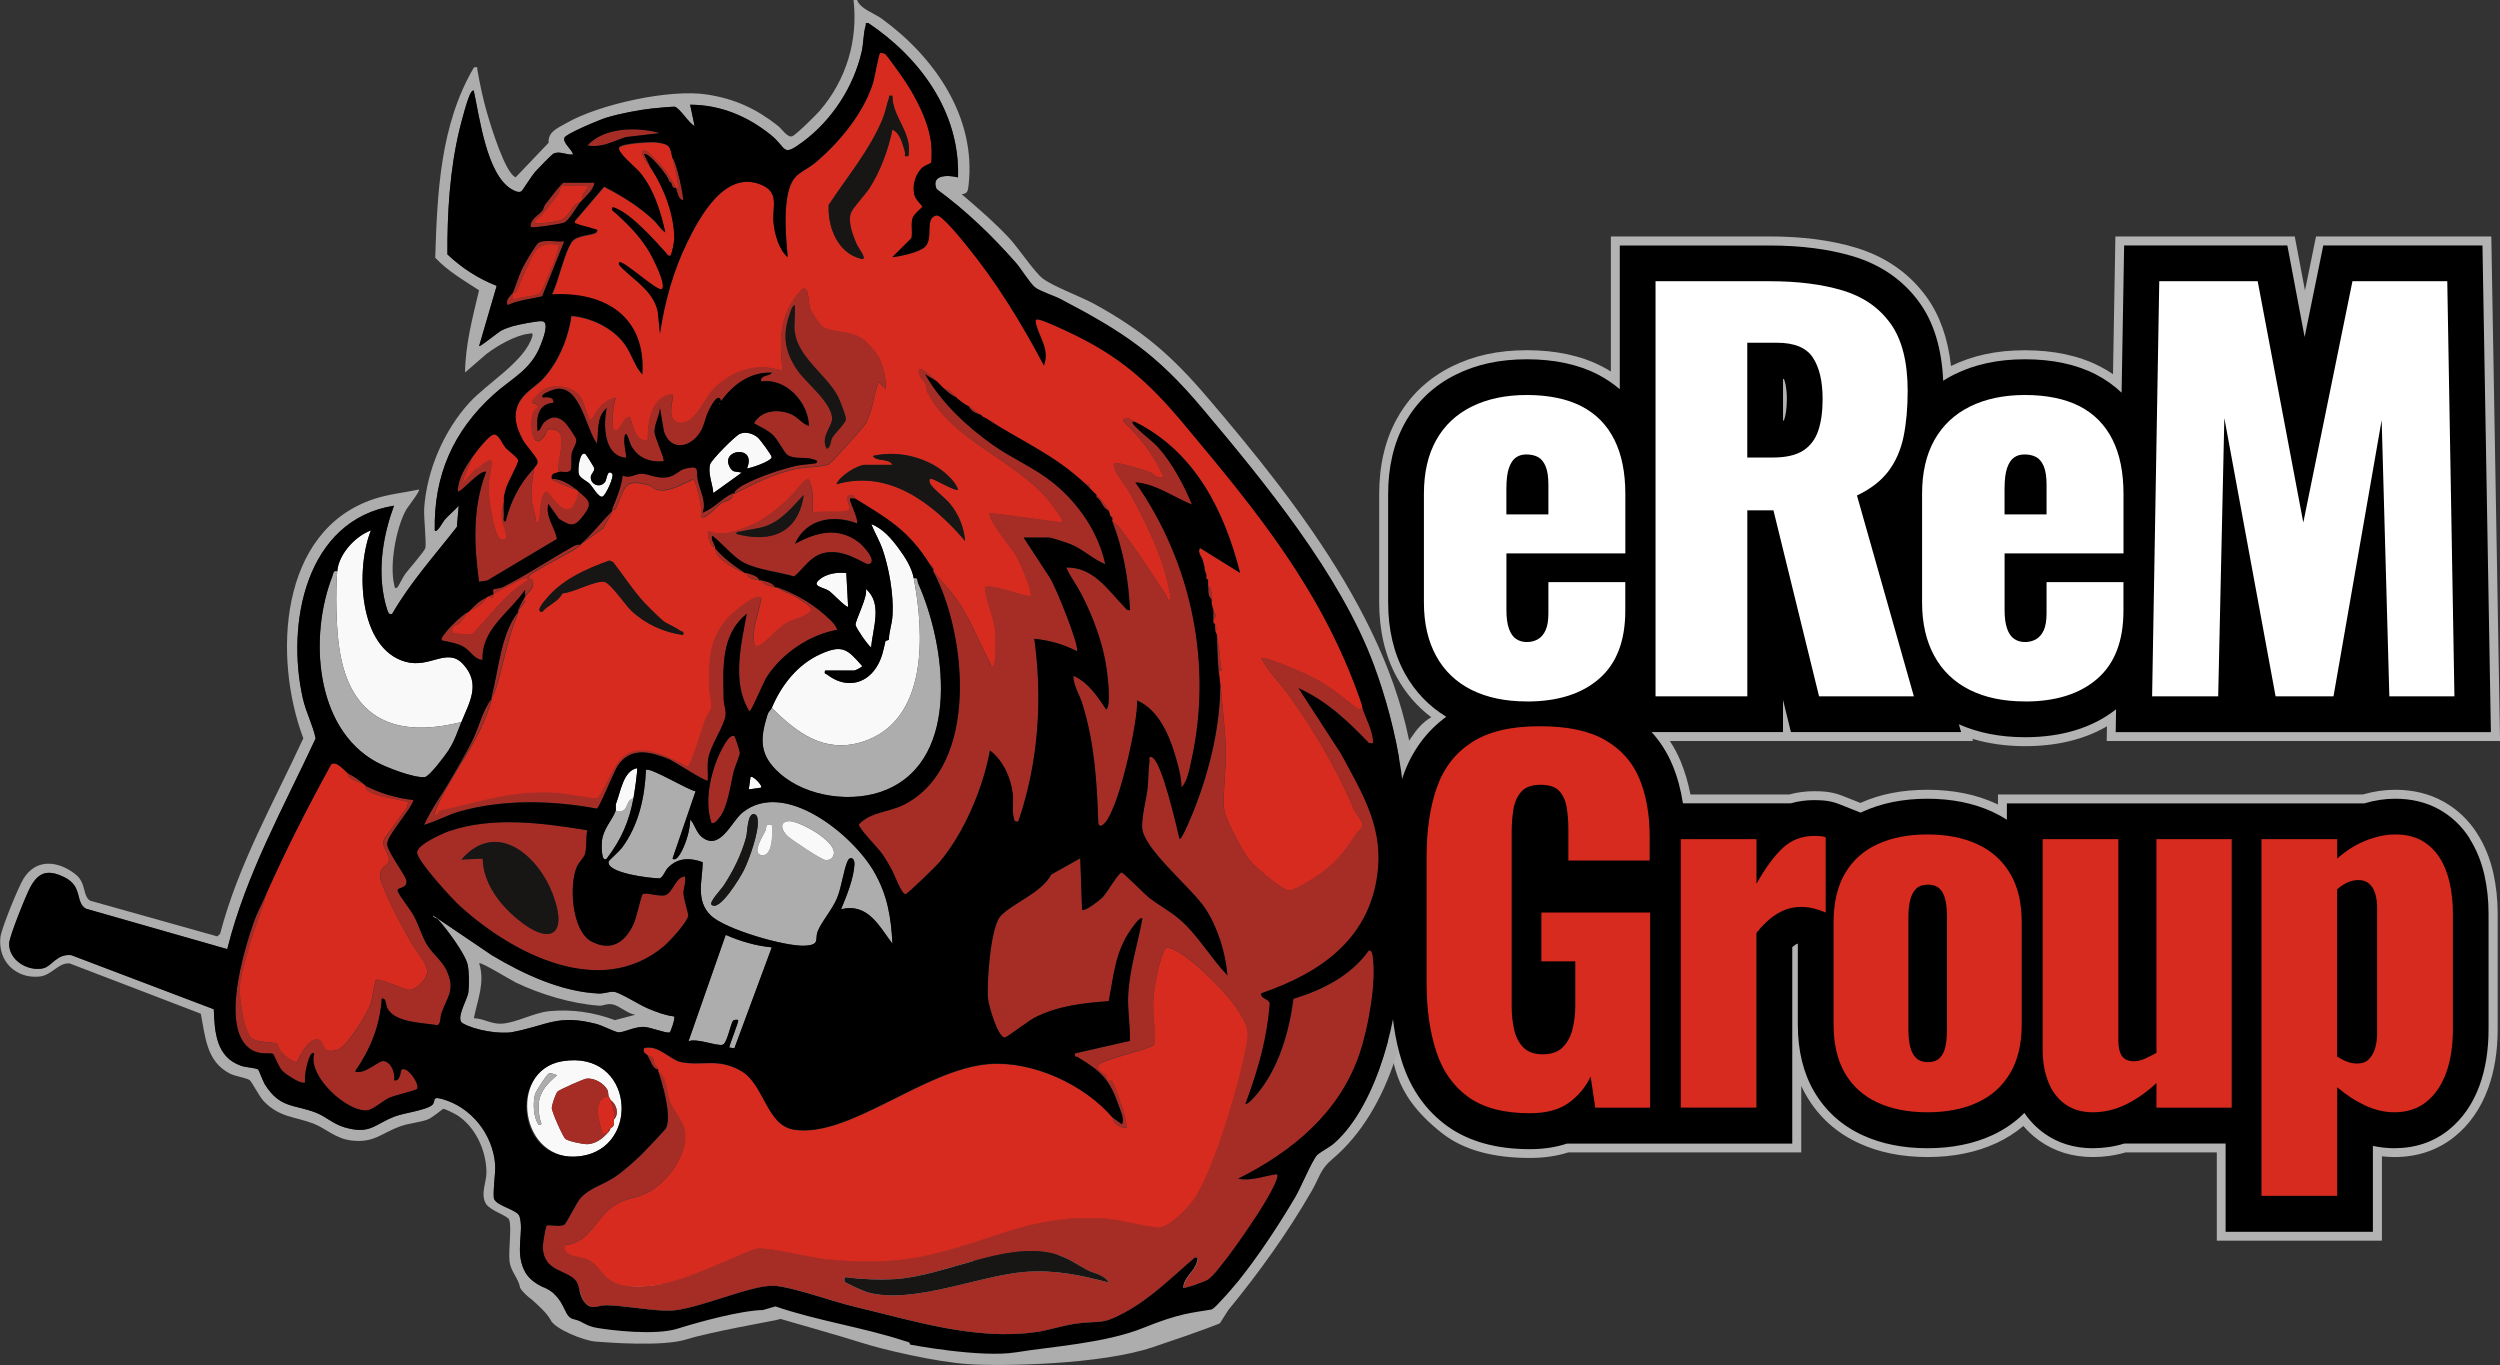 <svg xmlns="http://www.w3.org/2000/svg" id="Vrstva_1" viewBox="0 0 471.78 257.6"><rect x="0" y="0" width="471.78" height="257.6" fill="#333333" stroke="none"/><defs><style>.cls-1{fill:#a62d26;}.cls-2{fill:#fff;}.cls-3{fill:#d62b1e;}.cls-4{fill:#171615;}.cls-5{fill:#f9f9f9;}.cls-6{fill:#adadae;}.cls-7{fill:#b3b3b3;}</style></defs><path class="cls-7" d="M467.46,157.27c-1.64-2.56-3.79-4.59-6.41-6.04-2.63-1.45-5.67-2.19-9.03-2.19-1.99,0-4.04.29-6.1.88h-68.88v1.9c-.11-.05-.23-.11-.34-.16-3.76-1.74-8.12-2.62-12.96-2.62s-8.96.83-12.66,2.48l-3.44-1.36c-1.06-.42-2.19-.68-3.38-.78-.59-.05-1.22-.07-1.92-.07-1.6,0-3.17.21-4.65.61h-18.68c-.43-2.21-1.05-4.29-1.83-6.2-.57-1.37-1.25-2.66-2.05-3.88h57.2l-.12-.42c3.04.92,6.37,1.39,9.95,1.39,5.98,0,11.16-1.26,15.45-3.75l-.05,2.78h74.23l-1.65-95.21h-33.08l-2.08,10.21-1.93-10.21h-33.85l-.45,25.99c-.77-.53-1.58-1.02-2.42-1.45-3.94-2.04-8.71-3.07-14.18-3.07s-9.91,1-13.97,2.97c-.57-5.17-2.1-9.52-4.57-12.96-3.26-4.53-7.79-7.69-13.46-9.39-4.64-1.39-10.07-2.1-16.16-2.1h-30v25.49c-.54-.34-1.09-.65-1.66-.95-3.94-2.04-8.71-3.07-14.18-3.07s-10.04,1.03-14.14,3.05c-4.48,2.21-7.96,5.51-10.35,9.79-2.25,4.03-3.39,8.83-3.39,14.27v20.5c0,5.36,1.13,10.13,3.37,14.18,1.64,2.97,3.8,5.47,6.46,7.48-3.12,1.69-5.16,6.17-6.48,8.5,1.24,7.12,1.37,15.09,1.37,26.34,0,14.32-1.48,18.37-3.36,25.16,1.83,4.2.36,10.53,10.52,18.5,4.16,3.26,9.86,4.66,16.55,4.66,2.64,0,5.08-.35,7.27-1.05h43.95v-12.55c.3.65.62,1.27.98,1.88,2.31,3.97,5.64,6.97,9.89,8.93,3.76,1.74,8.12,2.62,12.96,2.62s9.2-.88,12.96-2.62c1.87-.86,3.59-1.95,5.12-3.24.89,1.04,1.9,1.96,3.01,2.76,2.89,2.06,6.29,3.1,10.12,3.1,2.09,0,4.17-.29,6.18-.88h17.2v16.66h31.16v-15.92c.78.09,1.57.14,2.35.14,4.36,0,8.17-1.29,11.34-3.83,2.85-2.29,4.99-5.38,6.37-9.18,1.18-3.25,1.78-6.99,1.78-11.11v-21.83c0-2.65-.28-5.23-.82-7.65-.62-2.76-1.65-5.27-3.05-7.46Z"></path><path class="cls-6" d="M267.16,149.82c-1.22-28.14-21.69-54.15-39.17-74.66-6.79-7.97-12.18-12.67-21.41-17.76-2.6-1.43-7.78-3.31-9.8-4.84-1.54-1.17-4.61-5.77-6.26-7.55-2.81-3.01-5.92-5.69-9.04-8.36,1.13-.08,1.18-.67,1.3-1.71,1.48-12.87-6.47-24.21-16.38-31.41-1.44-1.05-4.05-1.82-4.66-3.54h-.67c.88,7.63-1.36,15.09-6.37,20.91-.68.79-4.59,4.66-5.24,4.83-.89.24-1.93-1.42-2.62-1.96-4.18-3.29-8.17-5.12-13.48-5.94-6.94-1.07-20.26,1.82-26.52,5.42-1.62.93-3.47,1.64-3.31,3.69l-6.22,6.52c-1.98-.74-4.73-9.82-5.37-12.04-.78-2.68-1.36-5.45-1.85-8.2-.1-.55.22-.58-.65-.51-6.38,10.88-6.91,23.59-7.31,35.92,2.38,2.55,5.38,4.26,8.27,6.15-1.2,5.11-2.58,10.2-2.64,15.51l4.04-3.49c1.99-1.53,5.41-3.51,7.91-3.81.43-.05.96-.3.76.42-1.37,4.77-8.44,8.8-11.88,12.56-4.81,5.26-8.04,12.75-8.54,19.91-.12,1.7.46,6.61.21,7.56-.16.6-3.14,4-3.81,4.9-.37.5-1.3,2.35-1.41,2.45-.59.52-.56-.09-.66-.5-.89-3.71.37-10.75,2.28-14.12.32-.56,2.68-3.52,2.4-3.79-2.81.59-5.69.87-8.44,1.77-18.08,5.93-19.08,30.08-13.38,45.17-5.6,12.16-12.28,23.82-15.7,36.89l-.53.5-23.97-6.73c-1.48-.81-.71-3.31-2.75-4.95-3.27-2.61-7.49-3.1-9.88.83-.97,1.59-4.16,9.37-4.34,11.05-.47,4.49,2.91,7.81,7.38,7.38,2.33-.22,3.64-2.75,5.75-2.46l24.69,9.47c.87,4.33,1.03,8.97,5.45,11.28,1.04.54,3.18.83,3.77,1.25.42.3,1.81,3.11,2.69,4.01,2.97,3.04,5.74,2.85,9.24,4.15,2.35.88,4.17,2.82,7.16,3.22,4.37.58,5.78-1.4,9.34-2.66,1.72-.61,3.51-.7,5.1-1.26,1-.36,2.81-1.99,2.99-2.03.29-.06,2.31.97,2.7,1.22,3.42,2.24,5.4,6.6,5.47,10.63.04,1.99-1.21,4.24-.08,6.08.78,1.27,4.11,2.22,4.37,2.99.52,1.52-.2,5.9.08,7.95.25,1.86,1.68,3.12,1.98,4.88.23.42.56.81.98,1.21h0s0,0,0,0c.38.36.83.73,1.32,1.11,1.23,1.07,2.93,2.68,3.44,3.75.82,1.73,6.22,3.91,8.49,4.09,2.27.18,12.67,1,17.16-.41s15.94-3.41,16.85-3.63l.91-.23s12.26,3.5,15.62,4.59c3.36,1.09,13.58,3.54,19.93,3.95,6.36.41,24.79.09,34.6-3.18,9.81-3.27,12.75-4.53,12.75-4.53l1.57-2.47c5.81-7.09,11.13-14.49,15.72-22.43,1.53-2.64,1.61-4.14,3.94-6.09,11.11-9.35,15.67-27.39,14.76-41.51-.1-1.58-1.02-4.55-.98-5.69.05-1.51,1.68-7.02,1.98-9.36.67-5.29.01-11.72-.01-12.37ZM264.26,167c-.25,1.24-1.26,3.34-1.36,4.28-.16,1.6,1.24,6.66,1.26,8.98.09,10.76-4.06,28.13-12.4,35.5-.83.73-2.73,1.7-3.25,2.27-.92,1.02-3.04,6.09-4.06,7.83-2.84,4.84-6.98,11.21-10.99,16.14l-10.82-6.93-118.41,8.79c-.99-.83-3.99-1.44-5.3-4.15-1.74-3.61,0-7.23-.88-10.16-.38-1.27-4.15-1.87-4.78-3.25-.36-.78.29-5,.18-6.53-.43-5.68-4.49-10.85-10.05-12.38-2.08-.57-1,.47-1.91,1.2-1.16.92-5.14,1.43-6.88,2.07-4.03,1.49-4.65,3.52-9.6,2.08-2.11-.61-3.52-2.03-5.3-2.73-4.21-1.65-6.83-.78-9.71-5.35-.38-.6-1.11-2.7-1.28-2.82-.46-.32-2.32-.39-3.23-.71-4.71-1.65-4.97-6.37-5.14-10.67l-26.9-10.21c-2.75-.28-3.65,2.1-5.26,2.47-2.9.67-6.59-1.52-6.44-4.74.06-1.36,3.24-9.25,4.06-10.7,1.61-2.87,3.41-3.16,6.32-1.75,3.59,1.73,2.01,4.74,4.09,5.95l26.68,7.63c3.51-14.11,10.61-26.7,16.68-39.76-.51-2.51-1.81-4.92-2.4-7.49-3.21-14.07.47-33.75,17.18-36.43-1.99,5.43-3.01,11.38-1.91,17.15.12.66.59,2.62.89,3.07.23.34.33.23.68.2,3.41-5.93,8.03-11.04,12.21-16.41l.35-4c-.85.92-1.84,1.74-2.68,2.67-.29.32-1.41,2.54-1.84,2.01-.21-10.35,3.46-18.73,11.04-25.61,3.5-3.18,7.14-4.66,8.96-9.45.39-1.02,1.73-4.32.25-4.45-.87-.08-4.42.63-5.45.92-.74.21-1.5.48-2.19.82-.61.3-4.06,3.16-4.24,2.95l3.32-11.36c-3.46-1.35-6.61-3.39-9.3-5.94-.05-7.8.46-16.1,2.31-23.69.34-1.41,1.51-5.9,2.15-6.89.09-.14.4-.44.5-.33,1.1,4.98,2.4,15.69,7.05,18.56.51.31,1.38.79,1.94.46.19-.11,2-2.99,2.56-3.63.49-.56,3.14-3.33,3.53-3.5,1.2-.55,2.42.34,3.68.16-.25-.97-1.94-2.13-1.65-3.13.22-.75,6.76-3.45,7.93-3.81,2.51-.76,6.04-1.44,8.65-1.73.58-.06,4.03-.38,4.23-.33,1.01.27,2.62,3.1,3.76,3.63l-.84-4.01c5.7.02,10.83,2.16,15.22,5.7,3.12,2.52,2.05,4.27,6.03,1.32,5.5-4.08,9.58-10.31,11.12-17,.37-1.61.3-3.49.76-4.94.12-.37-.23-.6.51-.48,9.79,6.58,17.31,16.84,16.91,29.12-1.86-.5-5.19-.54-4.04,2.2,5.58,4.09,10.36,8.7,14.92,13.86,1.02,1.15,2.68,3.92,3.67,4.7.89.71,3.61,1.57,4.82,2.21,11.81,6.2,17.98,10.24,26.66,20.54,11.7,13.89,26.14,31.48,32.46,48.55,4.27,11.55,7.76,27.76,4.98,41.45Z"></path><path class="cls-3" d="M122.89,31.8c2.45,3.73,4.33,8.66,4.38,13.22,0,.53-.48,3.01-.7,3.18-.43.33-.73-.33-.94-.56-2.27-2.49-6.38-7.12-9.4-8.34-.52-.21-.81-.34-.7.36,2.76,2.41,5.39,4.98,7.2,8.2.56,1,3.13,6.02,2.17,6.7-.8.57-7.4-5.65-8.03-5.02-.31.31.43.95.66,1.18,2.52,2.43,5.83,4.38,6.62,8.11l.41,4.1c.89-5.91,2.49-11.77,5.12-17.14,2.45-5.02,7.23-13.8,14.04-10.89,3.45,1.47,2,4.07,2.27,7.11.19,2.13,1,5.1,2.67,6.53-.31-3.79-.77-8.4.09-12.13.93-4.02,2.78-3.66,5.43-5.95,4.39-3.79,8.66-8.98,10.52-14.58.34-1.01,1.14-5.64,1.37-5.83.14-.11.77,0,1.01.16.22.14,2.74,3.64,3.14,4.22,2.54,3.66,5.22,8.68,5.57,13.18.04.54.09,2.9-.07,3.14-.06.09-1.26.47-1.8,1.04-1.22,1.28-1.79,3.32-1.33,5.05.23.88,1.5,2.03,1.5,2.16,0,.17-1.61,1.38-1.85,2.16-.38,1.24.03,2.55-.22,3.8l-3.61,3.58c1.54-.16,5.15-.92,6.2-1.99,1.65-1.68-.21-5.39,2.13-5.89.98-.21,4.88,4.7,5.71,5.72,5.69,6.96,10.37,14.66,14.57,22.59,1.09-2.98-.8-5.19-1.43-7.61-.13-.49-.36-1.23.39-1.06,1.37.3,4.27,1.7,5.68,2.36,9.43,4.39,15.03,9.31,21.63,17.2,13.91,16.62,26.2,31.51,33.48,52.38l.33,1c.03.1-.03.23,0,.33-.34.77-.97.15-1.36-.15-3.45-2.69-5.35-4.34-9.46-6.27-1.08-.51-7.75-3.35-8.26-2.95,1.37,2.68,3.64,4.77,5.36,7.19,4.86,6.84,8.82,13.66,12.14,21.33.33.76,1.54,2.18,1.59,2.79.09.99-.85,1.29-1.3,2.03-2.45,4.03-4.95,6.52-9.11,8.97-.73.43-2.85,1.62-3.46,1.54-1.49-.21-6.5-4.49-7.55-5.87-1.22-1.59-4.27-7.26-4.61-9.11-.44-2.35.35-8.32.27-11.32-.12-4.12-.68-8.5-1.02-12.54-.08-.92-.25-1.78-.33-2.68,1.18.11.39-.27.36-.86-.12-2.01-.39-3.95-.69-5.84-.02-.09-.25-.46-.33-1l.33-.17-.33-.17c-.03-.21.03-.46,0-.67l-.33-.33c-.03-.21.03-.46,0-.67.52-.14.5-1.23,0-1.34-.01-.11.01-.22,0-.33l-.33-1.34c-.02-.22.03-.45,0-.67-.11-.9.11-1.98-.67-2.68-.05-.31.06-.71,0-1l-.33-.33c-.04-.2.05-.47,0-.67l-.33-1c-.02-.11.03-.23,0-.33l-.33-1.34c-.15-.61-1.12-1.58-.5-2.34l7.53,4.68c-2.97-11.75-8.52-22.8-19.75-28.45-.44-.22-2.17-1.55-2.34-.17,3.2,3,5.91,6.52,7.69,10.55-1.33.45-1.82-.63-2.6-.91-1.51-.55-4.79-1.59-6.29-1.75-.69-.07-.59.28-.47.81.27,1.19,2.14,3.37,2.8,4.57,2.62,4.78,5.28,10.06,6.8,15.29.47,1.59.84,3.44,1.1,5.09-.91.2-.57-.28-.83-.67-3.07-4.62-5.5-8.52-8.88-12.89-.36-.46-.84-.87-1.34-1.17-.07-.17.07-.51,0-.67l-.33-.33c-.19-.41-.28-.9-.33-1-.65-1.24-1.47-2.04-2.34-3.01-.1-.12-.23-.22-.33-.33l-.67-.67c-.11-.11-.22-.22-.33-.33.11-.64-.03-.78-.67-.67-6.14-5.75-12.01-7.98-18.74-12.39l-.67-.33c-.13-.09-.22-.26-.33-.33-.72-.48-1.56-1.13-2.34-1.67-.14-.09-.43-.18-.67-.33l-1.34-1c-.12-.1-.22-.23-.33-.33-.66-.57-1.2-1.58-2.34-1.67-.28-.25-.46-.48-.67-.67l-.33-.33c-.12-.1-.22-.23-.33-.33-.48-.41-2.83-2.8-3.35-2.34-.3,1.54.79,1.91,1.16,2.69.22.46.1,1.07.26,1.41,4.98,9.88,17.67,13.09,23.95,21.91.62.87,1.55,1.91,1.74,2.95l-13.72-1.84c-.84.84,4.11,6.69,4.75,7.8.89,1.56,2.72,5.77,2.95,7.44.07.55.04.54-.48.48-1.28-.15-7.44-2.45-8.22-1.66.29,2.89,1.75,5.55,2,8.54.08.93.07,5.77-.33,6.19-.58.6-.57-.24-.69-.48-2.38-4.43-3.99-9.17-7.22-13.21l-3.47-4.05c-.05-.09.05-.25,0-.33,0-.5-.2-.84-.67-1-4-6.43-7.91-8.6-14.06-12.39-.14-.08-.19-.7-.83-.68-1.91.04.66,2.55-.73,2.98s-4.75-.12-6.48.39c-.04-1.93.24-4.15-.6-5.94-.12-.25-.05-.64-.57-.42-.55.24-2.9,3.22-3.64,3.9-1.86,1.71-4.47,3.77-6.78,4.77s-5.82,2.34-8.16,1.04c-.22.24.2,3.26,1.34,3.01.03.1-.04.24,0,.33.23.62-.1.74.65,1.52,1.34,1.4,3.31,2.46,5.04,3.16.1.04.24-.04.33,0-.16,1.1,1.59,1.12,2.34,1.34.1.03.23-.03.33,0,.49.97,1.74,1.06,2.68,1.34.1.03.23-.03.33,0,1,.81,2.33,1.04,3.46,1.73.36.22,2.37,1.6,2.56,1.79,1.64,1.52-3.12,2.57-3.98,3.05-1.8,1-3.3,2.9-4.73,3.98-.52.4-1.53,1.01-1.67.02-.46-3.27.9-5.53,1.34-8.54-1.06-1.09-5.6,3.01-6.35,3.86-3.79,4.33-3.46,8.27-3.37,13.73.02,1.01.52,1.89.34,2.97-.12.74-.93,1.68-1.21,2.49-.44,1.23-2.62,8.59-3.31,8.75-3.41-1.58-7.87-4.37-11.59-2.23-2.34,1.35-4.52,7.98-5.52,8.21-.75.18-6.17-.89-7.62-.97-8.96-.47-13.89,1.65-22.05,3.36-.2.04-.37,1.33-.89.67-.21-.26.22-1.12.37-1.47,3.09-7.03,8.12-12.2,10.34-20.29.03-.1-.03-.23,0-.33.57-.84.9-2.03,1.18-3.01,1.3-4.62,1.95-8.61,3.84-13.06.04-.09-.04-.24,0-.33l1.33-1.85-.33-.16c.11-.18.19-.42.33-.67.63-1.07,1.81-1.45,1.34-3.13-.08-.29-1.14-.11-.51-.9.35-.43,5.37-3.1,6.36-3.68,1.42-.83,1.75-.79,3.19-2,.11-.09.22-.23.33-.33l4-2.86c.56-1.26,1.17-1.94,1.69-3.17.04-.09-.04-.24,0-.33.77.17.72-.38.95-.87,1.54-3.36,1.2-4.97,5.84-3.74.68.18,1.06.78,1.76.92,2.28.45,4.67-1.12,6.67-1.99.6.13,1.97,6.16,1.52,7.03.76.73,3.11-2.08,3.8-2.56s2.19-.35,2.23-1.8c.09-.04.25.05.33,0,3.86-1.98,7.28-3.73,11.58-4.65,1.62-.35,4.91-.35,6.15-.88.51-.22,6.52-6.95,6.99-7.74,1.28-2.19,1.5-5.43,2.4-7.82l1.33,1.33c.18-1.84-.45-4.26-1.27-5.93-.59-1.21-2.62-3.36-3.77-3.93-1.8-.9-5.3-.92-6.86-1.84-.41-.24-2.15-2.92-2.32-3.38-.39-1.12-.19-5.2-1.79-3.44-4.16,4.56-4,9.3-3.41,15.17-4.82-1.81-10.1.04-13.4,3.84-1.62,1.86-3.44,6.72-6.45,5.81-2.27-.69-.49-4.85-.91-5.29-4.1.41-4.7,5.39-4.69,8.7-2.37.29-2.69-2.63-3.35-4.35-1.27-.38-1.99,3.31-3.01,2.34-.67-.64-.1-4.97.33-6.03-1.45.21-2.61,1.29-3.49,2.36-.26.31-.85,2.13-1.52,1.65-.17-.13-1.12-3.33-1.54-3.99-1.46-2.29-5.16-2.79-7.34-1.37-.23.15-1.79,1.73-1.83,1.85-.25.75.88.53,1,1s-.63.8-.81,1.19c-.83,1.82-.33,7.7,1.97,4.64.68-.9.17-1.74,2-1.31,2.85.66.17,5.97.85,8.03-.12.03-.96.31-1,.33l-.33.33c-.03.07-.03.6,0,.67.1.24,4,1.82,4.69,2.01.12.09.22.23.33.33-.96,4.99-3.08,3.79-5.46.6-1.64-2.2-1.79,3.63-1.91,4.59-.08.61.13.55-.67.5-.11-1.71-.84-3.12-.88-4.91-.03-1.32.26-3.81.54-5.13.07-.35.74-.63.63-1.43-.09-.64-2.27-3.03-2.77-3.96-1.39-2.62-2.08-5.25-.2-7.83,1.04-1.43,2.92-2.5,4.01-3.69,2.92-3.16,4.77-7.63,5.37-11.87,3.73.34,7.68,2.19,9.98,5.24,1.4,1.86,1.88,4.16,3.4,5.8.73-10.88-7.04-15.65-17.07-15.07,1.26-2.42,2.37-8.1,3.85-10.04.92-1.2,3.96-1.12,4.52-1.68.61-.61-.21-.55-.5-.67-.9-.36-2.23-.54-3.1-.93-.35-.16-.52.06-.41-.57l5.51-6.46c3.41,1.78,6.63,3.74,9.43,6.4.61.58,1.31,1.74,2.12,2.23-.92-4.06-2.16-8.14-4.85-11.38-.68-.82-4.43-3.83-3.85-4.68.51-.75,5.97-1.09,7.11-.92,2.54.37,2.43.74,2.93,2.93.3,1.3.83,3.34.97,4.56.05.47.31,1.06-.3,1.13-.51-1.05-1.65-2.88-2.36-3.76-.36-.45-2.94-3.22-3.16-3.28-2.39-.67.54,2.9.84,3.35ZM168.41,18.08c-.91-.12-.52.07-.67.49-.44,1.2-.65,2.6-1.17,3.85-2.46,5.97-6.69,10.92-10.19,16.26-.21,4.19,1.72,9.15,6.2,10.18,1.27.29-.74-2.33-.92-2.76-.69-1.67-1.69-4.15-1.09-5.91.31-.91,2.84-3.61,3.58-4.79,2.09-3.34,3.45-7.11,4.27-10.96,1.54.82,1.88,2.66,2.34,4.19.15.51-.39,1,.66.83.84-4.41-3.04-7.31-3.01-11.38ZM168.41,87.71h-5.19c-1.38,0-4.87,2.16-5.36,3.67,9.88-2.88,18.28,3.63,24.27,10.72-.23-2.63-1.19-4.99-2.84-7.03-.81-1-3.44-3.01-3.8-3.9-.17-.43-.2-.96.44-.78.76.21,4.45,2.39,4.86,2-.61-1.87-3.09-3.84-4.79-4.75-3.46-1.84-7.4-2.47-11.27-1.61.68,1.18,2.98.34,3.68,1.67ZM125.01,117.05c-.66-.56-2.66-2.53-3.31-3.22-2.15-2.28-4.04-5.26-5.99-7.74l-.68-.31c-4.37,1.56-8.85,3.53-11.9,7.19-.37.45-2.21,2.46-.83,2.52,1.24-1.43,2.9-1.78,3.86-3.51,2.1-.15,5.94-2.38,7.86-2.18,1.09.11,4.01,4.38,5.03,5.36,2.7,2.58,6.15,4.16,9.87,4.69.2-.87-.26-.58-.63-.86-1.03-.77-2.43-1.22-3.27-1.93Z"></path><path class="cls-1" d="M257.12,133.57c.59,1.81,1.74,3.89,1.99,5.88.1.83.12.97-.76.76-3.96-4.12-7.96-7.94-13.27-10.33l7.97,12.28c3.76,6.99,7.78,13.35,7.05,21.65-1.15,13.05-10.55,19.72-22.05,23.65-.2,1.04,1.44,1.04,1.6,1.87.03.15-.25,2.48-.3,2.94-.7,5.52-2.37,10.92-4.3,16.11.73-.18,1.51-1.13,1.99-1.69,4.28-4.97,6.24-11.81,7.08-18.19,5.46-1.67,10.8-4.33,14.19-9.08.61-.26.75.83.8,1.2.68,4.92-.88,13.44-2.49,18.2-3.77,11.16-12.68,18.49-22.91,23.62,2.38.5,4.83-.51,7.19-.84,1.05.05-2.02,5.08-2.24,5.46-1.57,2.7-8.51,13.01-10.67,14.43-.52.34-4.42,1.77-4.66,1.53.17-2.1,2.04-2.92,2.61-4.92.14-.49.25-.9-.43-.77-4.29,3.66-8.31,7.74-13.34,10.43-4.31,2.3-4.3,1.45-8.72,1.99-2.5.31-5.37,1.27-7.76,1.62-11.54,1.69-23.38-2.15-34.64-4.83-3.85-.91-11.5-3.69-14.89-3.88-4.34-.24-14.25,4.4-19.45,4.68-2.93.16-8.62-.92-12-1.01-2.08-.05-3.22,1.26-4.66-1.01-.63-1-.77-2.88-1.3-3.56-1.74-2.22-6.04-1.66-6.29-6.28-.03-.59.52-3.98.73-4.16.33-.29,2.53.29,3.32-.2.47-.29,2.3-4.19,3.12-5.08,1.66-1.8,4.17-2.48,6.14-3.73,1.6-1.01,3.9-3.06,5.3-4.41.59-.57,4.53-4.72,4.67-5.04,1.06-2.34-.64-8.24-1.5-10.71,1.75,1.23,1.4,3.58,2.08,5.45.64,1.75,2.48,3.68,2.86,5.5.96,4.58-3.43,10.37-7.45,12.15-1.42.63-3.32.91-4.76,1.6-4.55,2.18-5.18,7.67-10.48,8.1-.11,2.33,2.84,1.96,4.27,2.6,2.86,1.28,2.94,4.62,7.62,5.1,6.8.7,12.6-2.3,18.51-4.65,1.09-.43,5.29-2.36,5.92-2.41,2.86-.23,9.86,1.72,13.39,2.04,7.13.65,13.36.64,20.32-1.1,12.14-3.03,18.75-7.49,32.23-6.59,2.91.19,7.54,1.66,10.06,1.61,1.78-.03,4.89-3.22,6.02-4.63,4.16-5.17,9.36-23.53,10.52-30.32.44-2.59-.22-3.53-1.44-5.55-2.2-3.62-7.99-9.32-11.61-11.49-.43-.26-1.73-.9-2.13-.81-.55.12-1.42,3.33-1.59,4.09-.34,1.48-.79,3.96-.91,5.45-.24,3.07.48,5.84.14,8.84-1.41,1.06-10.23,2.81-10.54,3.88s1.04,1.41,1.55,1.92c.14.14.02.64.18.8.2.19.72-.02.95.29.21.27,1.97,5.14,2.15,5.82.12.44.66,2.84.5,3.01-.61-.03-1.36-.3-1.85-.66-.72-.54-.63-1.11-.83-1.34l1.84,1.34c.47-1.05-.23-2.39-.59-3.43-1.75-5.09-3.33-6.57-7.8-9.26-.3-.18-.66.17-.48-.7l10.36-2.36c.07-2.98-.49-5.86-.32-8.85.28-4.81,1.81-9.52,2.67-14.23-.45-.49-2.04,1.88-2.28,2.24-2.85,4.13-3.15,8.56-4.06,13.35-4.8.33-9.65.89-13.98,3.1-1.04.53-5.29,3.76-5.63,3.76-1.33,0-3.05-5.99-3.17-7.22-.29-2.92.44-13.67,2.36-15.71,2.37-2.52,7.65-4.28,9.57-7.84l5.47-3.06.34,9.71c.43.48,3.41-1.87,3.86-2.33.79-.79,3.1-4.81,3.64-4.69.34.08,4.25,4.02,5.05,4.67,1.81,1.44,3.95,2.55,5.69,4.02,3.59,3.05,5.96,7.33,9.19,10.72-.35-4.29-1.84-9.08-4.22-12.68-2.51-3.79-11.77-11.28-11.88-15.27-.06-2.19.77-5.13,1.03-7.37.18-1.61.12-3.28.35-5.01.05-.34-.24-1.14.48-.84,1.87.77,4.61,12.99,5.2,15.4.44.34,2.72-5.4,2.93-5.94,2.8-7.28,4.75-15.37,4.76-23.19.34,4.04.9,8.42,1.02,12.54.09,3-.71,8.96-.27,11.32.35,1.85,3.39,7.52,4.61,9.11,1.05,1.38,6.06,5.66,7.55,5.87.61.09,2.73-1.11,3.46-1.54,4.16-2.45,6.66-4.94,9.11-8.97.45-.74,1.39-1.04,1.3-2.03-.05-.61-1.26-2.03-1.59-2.79-3.32-7.68-7.28-14.49-12.14-21.33-1.72-2.42-3.98-4.52-5.36-7.19.51-.4,7.18,2.44,8.26,2.95,4.12,1.93,6.02,3.58,9.46,6.27.39.3,1.01.93,1.36.15ZM205,239.58c-2.09-1.11-3.53-2.3-6.2-3-9.03-2.35-20.5,4.21-29.87,4.8-3.01.19-6.41.03-9.39-.35-.29,0-.23.68-.18.84.07.23,3.77,1.87,4.34,2.02,8.57,2.31,20.85-3.13,29.64-3.86,5.61-.46,10.55.6,15.89,2-.88-1.55-2.92-1.74-4.25-2.45Z"></path><path class="cls-3" d="M209.92,210.9c.2.24.11.8.83,1.34.48.36,1.24.63,1.85.66.16-.17-.38-2.57-.5-3.01-.18-.68-1.94-5.55-2.15-5.82-.23-.3-.75-.09-.95-.29-.16-.16-.05-.66-.18-.8-.51-.51-1.85-.89-1.55-1.92s9.13-2.82,10.54-3.88c.34-3-.38-5.77-.14-8.84.12-1.49.56-3.97.91-5.45.18-.75,1.04-3.96,1.59-4.09.4-.09,1.69.55,2.13.81,3.62,2.17,9.41,7.87,11.61,11.49,1.22,2.02,1.88,2.96,1.44,5.55-1.16,6.79-6.36,25.15-10.52,30.32-1.13,1.4-4.24,4.59-6.02,4.63-2.51.05-7.15-1.42-10.06-1.61-13.48-.9-20.09,3.57-32.23,6.59-6.96,1.73-13.19,1.75-20.32,1.1-3.53-.32-10.54-2.27-13.39-2.04-.63.05-4.83,1.97-5.92,2.41-5.9,2.35-11.71,5.34-18.51,4.65-4.68-.48-4.76-3.82-7.62-5.1-1.43-.64-4.37-.26-4.27-2.6,5.31-.43,5.93-5.92,10.48-8.1,1.43-.69,3.34-.97,4.76-1.6,4.02-1.78,8.4-7.58,7.45-12.15-.38-1.82-2.22-3.75-2.86-5.5-.68-1.87-.33-4.22-2.08-5.45-.03-.1.04-.24,0-.33-.3-.81-.38-.51-.64-.94-.33-.58.06-1.51-1.37-1.74-.12-.22-1-.42-.67-1.34,2.62-.79,4.93,2.19,6.94,2.6,4.07.84,6.96-.85,11.37,1.68s4.77,10.28,10,11.09c10.39,1.62,24.55-11.42,36.79-12.38,8.2-.64,17.96,3.84,23.28,10.05Z"></path><path class="cls-3" d="M65.65,145.96s-.08.47.34.82c.47.38,2.01.97,2.67,1.19.12.1.22.23.33.33.05.05-.04.53.33.82,1.61,1.28,5.68,1.65,7.7,2.19l-.17.99-4.37,6.02c-.68,1.74,1.08,2.45.9,4.2-.12,1.11-2.65.93-1.21,4.52s3.67,7.77,5.59,11.15c.79,1.39,3.21,3.88,2.81,5.58-.28,1.21-2.08,3.08-3.39,3.04-1.06-.11-5.69-2.28-6.2-1.89-.29.21-.8,3.82-1.08,4.61-.61,1.74-4.51,8.09-6.16,8.56-3.14.9-2.35-1.09-3.45-1.78-1.51-.95-3.98,2.93-4.19,4.2-1.28-.34-2.34-1.19-3.18-2.18-.31-.36-.35-1.15-.65-1.35-.57-.38-3.48-.19-4.69-1-1.51-1.01-2.41-7.51-2.36-9.35.06-2.22,1.15-5.7,1.77-7.95.94-3.38,2.39-6.58,3.25-9.97,3.68-8.33,7.85-16.46,12.23-24.44.91-.82,2.49,1.07,3.17,1.67Z"></path><path class="cls-1" d="M176.78,71.97l-2.18-1.33c2.98,5.29,7.82,9.83,12.78,13.33,3.66,2.58,7.82,4.29,11.31,7.1,4.78,3.84,8.56,9.31,9.88,15.39-2.31-.92-4.18-2.79-6.47-3.74-.59-.25-3.71-1.28-4.08-1.28h-4.85l4.96,7.6c1.04,1.58,5.68,13.01,5.08,13.83-2.62-1.33-5.1-2.01-8.03-2.34,1.58,11.6.77,23.39-3.02,34.48-.75.19-.79-.3-.91-.92-.27-1.36.03-2.83-.13-4.23-.35-3.08-1.82-6.36-4.31-8.24-1.33,7.17-4.82,15.48-9.54,21.09-.66.79-5.91,5.9-6.38,6.01-.72.16-2.16-3.81-2.65-4.68-.52-.94-1.16-2.04-1.77-2.92-.73-1.04-4.52-4.88-4.39-5.57,2.29-2.42,5.6-2.2,8.62-3.77,14.14-7.33,11.77-32.1,5.4-43.98l3.47,4.05c3.23,4.04,4.84,8.78,7.22,13.21.13.24.11,1.08.69.48.41-.42.41-5.26.33-6.19-.25-2.99-1.72-5.66-2-8.54.78-.79,6.94,1.51,8.22,1.66.52.06.56.07.48-.48-.23-1.67-2.06-5.88-2.95-7.44-.63-1.11-5.58-6.97-4.75-7.8l13.72,1.84c-.19-1.04-1.12-2.08-1.74-2.95-6.28-8.82-18.97-12.03-23.95-21.91-.17-.33-.04-.95-.26-1.41-.37-.78-1.46-1.15-1.16-2.69.51-.46,2.87,1.93,3.35,2.34Z"></path><path class="cls-1" d="M110.83,156.68c-.27,1.3-.1,3.26-.41,4.43-.16.64-1.2,1.65-1.56,2.46-1.52,3.5-.96,12.22,2.85,14.15s6.32-.01,7.88-3.41c.48-1.05,1.43-5.36,1.65-5.55.56-.48,3.21.53,4.33.16,1.38-.45,1.89-3.38,3.66-3.54.28,1.04-.29,2.29-.26,3.18.03,1.11.96,3.81.89,4.28-.2,1.25-3.54,4.86-4.63,5.77-11.99,9.99-28.48,1.37-38.34-7.53-1.49-1.34-8.23-8.65-8.19-10.23.04-1.47,4.75-3.56,6.03-4,8.18-2.83,17.73-1.55,26.09-.17ZM91.09,162.03c.1,4.58,3.14,8.57,6.52,11.39,6.14,5.12,9.67,3.19,6.7-4.69-2.74-7.24-10.6-14.15-17.23-6.53l4.01-.17Z"></path><path class="cls-1" d="M105.48,89.05c-.69-2.06,2-7.37-.85-8.03-1.84-.42-1.33.41-2,1.31-2.3,3.06-2.8-2.82-1.97-4.64.18-.39.93-.7.81-1.19s-1.25-.25-1-1c.04-.12,1.6-1.7,1.83-1.85,2.18-1.42,5.88-.92,7.34,1.37.42.66,1.37,3.86,1.54,3.99.67.48,1.27-1.34,1.52-1.65.88-1.07,2.05-2.16,3.49-2.36-.43,1.05-1,5.39-.33,6.03,1.01.96,1.73-2.72,3.01-2.34.66,1.72.98,4.64,3.35,4.35-.02-3.31.59-8.29,4.69-8.7.41.44-1.36,4.6.91,5.29,3.01.91,4.83-3.94,6.45-5.81,3.29-3.8,8.58-5.66,13.4-3.84-.59-5.88-.75-10.61,3.41-15.17,1.6-1.76,1.4,2.33,1.79,3.44.16.45,1.91,3.14,2.32,3.38,1.56.92,5.06.94,6.86,1.84,1.15.58,3.17,2.73,3.77,3.93.82,1.66,1.45,4.09,1.27,5.93l-1.33-1.33c-.9,2.39-1.11,5.63-2.4,7.82-.46.79-6.47,7.53-6.99,7.74-1.24.53-4.53.53-6.15.88-4.31.92-7.72,2.67-11.58,4.65-.19-.37,1.26-1.34,1.43-1.43,2.98-1.64,6.96-2.97,10.27-3.77.69-.17,3.55-.38,3.69-.49.6-.46-.14-.58-.47-.7-1.55-.58-3.53.07-4.87-.82-.78-.51-1.72-2.79-2.85-3.84s-2.27-1.41-3.52-2.17c1.42-2.47,4.56-2.76,7.04-1.69,1.27.55,2.06,1.81,3.33,2.19-.08-4.41-4.37-9.14-9.03-8.37-.16-1.35,1.62-.91,2.01-1.67-4.04-.18-7.27,2.21-9.54,5.35-.54-1.89-2.04,1.15-2.41,1.94-.64,1.35-.8,2.83-1.63,4.06-1.92,2.87-5.5,3.45-6.76-.23l-.75-4.44c-.09,1.48-1.07,3.02-1.02,4.51.04,1.1,2.03,5.2,1.69,5.53-2.69.2-4.85-.63-6.16-3.04-.21-.39-.95-3.4-1.21-1.48-.18,1.34.28,2.55.33,3.85-4.26-.29-4.36-6.19-3.68-9.37-1.98,1.61-1.49,4.46-1.84,6.69-2.03-2.57-3.11-10.94-7.61-10.31-.36.05-3.37.99-2.6,1.61.84-.04,2.08-.19,2.01,1-3,.23-3.27,2.85-3.01,5.36.65-.25.67-1.14,1.26-1.68,1.35-1.24,2.55-1.2,3.9.03.38.35,2.09,2.8,2.15,3.23.12.79-.72,1.79-.87,2.68s.11,2.66-.22,3.12c-.43.6-1.63.18-2.2.31ZM150,62.77c-.22-1.57.16-3.56,0-5.19-.49.07-.77,1.16-.92,1.59-1.45,4-1,7.09,1.32,10.58,1.67,2.51,6.83,6.36,6.63,9.41-.1,1.49-2.23,3.37-.99,5.54.84-.34.63-1.41,1.05-2.13.52-.89,2.47-2.66,2.55-3.44.06-.63-1.15-3.63-1.53-4.37-2.09-3.98-7.42-7.23-8.09-11.99Z"></path><path class="cls-5" d="M172.43,109.13c2.01,10.37,2.8,27-9.78,30.89-7.1,2.19-12.26-1.71-17-6.45,1.76-4.19,4.78-8.13,9.14-10.11s5.13-.92,7.92,2.24c0,.18-1.31.84-1.5.84h-5.52c-.19.78.15.55.42.77,3.15,2.47,7.01,2.08,9.23-1.33,1.08-1.65,1.35-3.25,1.73-4.91.06-.26.68-.2.68-.41,0-1.54.57-2.68.68-4.65.22-4.07-.75-9.01-1.85-12.23-.57-1.68-1.51-3.23-2.17-4.87,2.16.79,3.83,2.76,5.15,4.55s2.47,3.59,2.87,5.66Z"></path><path class="cls-6" d="M172.43,109.13c.91-.2.62.49.84.98,5.09,11.36,8.24,32.9-5.97,38.92-6.2,2.63-15.07,1.45-20.15-3.07-3.81-3.38-3.81-6.33-2.33-11.05.2-.65.69-1,.83-1.34,4.73,4.74,9.9,8.65,17,6.45,12.58-3.89,11.79-20.52,9.78-30.89Z"></path><path class="cls-1" d="M69,148.3c2.77,1.43,5.9,2.34,9.04,2.68-.51,1.93-5.21,6.84-4.96,8.46s3.56,5.87,3.64,6.8c.14,1.61-1.95,1.1-1.65,1.95.32.92,2.38,3.42,3.04,4.66.89,1.67,1.45,3.55,2.28,5.09,1.04,1.93,2.99,3.26,3.88,5.16,1.71,3.68.22,4.86-.96,8.11-.25.69-.07,2.03-.78,2.26-2.73-.48-7.72-.44-9.31-3-.56-.9-.2-2.17-1.18-2-.31,5.11-2.16,9.56-5.02,13.72,1.72.75,4.49-2.14,5.44-1.95,1.45.28,2.13,2.29,1.93,3.63,1.21.29,1.21-1.84,1.37-1.97,1.08-.88,3.55,2.77,2.95,3.62-.16.22-4.38,1.25-5.23,1.64-1.12.51-2.97,2.17-4.04,2.35-3.7.61-11.46-6.41-10.13-10.65-.94-1.12-2.13,4.91-1.67,5.36-.64.63-3.78-1.53-4.37-2.16-.71-.77-1.56-3.05-1.71-3.14-.63-.39-2.54.37-4.46-1.06-5.4-4.02-1.16-18.22.75-23.69.68-1.94,1.63-3.63,2.43-5.44-.87,3.39-2.32,6.59-3.25,9.97-.62,2.25-1.72,5.73-1.77,7.95-.05,1.84.85,8.33,2.36,9.35,1.21.82,4.12.62,4.69,1,.3.2.34.99.65,1.35.84.99,1.89,1.84,3.18,2.18.21-1.27,2.67-5.16,4.19-4.2,1.1.69.31,2.68,3.45,1.78,1.65-.48,5.55-6.82,6.16-8.56.28-.8.8-4.4,1.08-4.61.52-.38,5.15,1.78,6.2,1.89,1.31.03,3.11-1.84,3.39-3.04.39-1.7-2.03-4.19-2.81-5.58-1.91-3.38-4.15-7.59-5.59-11.15s1.09-3.41,1.21-4.52c.19-1.75-1.58-2.46-.9-4.2l4.37-6.02.17-.99c-2.01-.55-6.09-.91-7.7-2.19-.37-.29-.28-.78-.33-.82Z"></path><path class="cls-5" d="M63.64,107.79c.25-3.19,3.38-6.62,6.36-7.7-2.9,7.1-2.42,22.29,6.51,24.79,4.66,1.31,7.89-2.84,10.9.48,3.35,3.69,1.21,7.1-.34,10.89-12.41,3.15-20.96-.54-23-13.66-.65-4.18-.76-10.56-.43-14.8Z"></path><path class="cls-6" d="M63.64,107.79c-.33,4.24-.22,10.62.43,14.8,2.04,13.12,10.58,16.81,23,13.66-.81,1.96-1.26,3.53-2.47,5.4-.61.94-3.58,4.88-4.41,4.99-1.99.25-7.32-1.82-9.19-2.85-11.67-6.41-12.66-23.89-8.27-35.09.21-.52.09-1.08.92-.91Z"></path><path class="cls-1" d="M146.66,110.81c3.64,1.21,7.49,3.58,10.22,6.34.48.49.91,1.03,1.15,1.69-5.23.91-10.47,4.48-13.33,8.93-.58.9-2.88,6.46-3.24,6.46-3.37-5.27-1.61-12.58-.51-18.41-5,3.96-4.47,10.46-4.36,16.25.02,1.02.49,1.86.34,2.97-.29,2.11-2.83,5.56-3.26,8.14-.22,1.35,0,2.75-.08,4.1-.34.35-6.39-3.66-7.46-4.09-3.49-1.39-7.07-2.23-9.47,1.21-.77,1.1-3.51,8.06-4.01,8.19-8.35-1.56-17.69-1.81-25.92.55-2.39.68-4.36,1.86-6.69,2.51,1.43-3.07,3.47-5.82,5.14-8.75,1.25-2.2,2.88-4.91,3.96-7.09,1.28-2.59,1.93-5.68,3.62-7.93-2.22,8.09-7.25,13.26-10.34,20.29-.15.35-.58,1.21-.37,1.47.52.66.69-.63.89-.67,8.16-1.71,13.09-3.83,22.05-3.36,1.45.08,6.87,1.15,7.62.97,1-.24,3.19-6.87,5.52-8.21,3.72-2.14,8.18.65,11.59,2.23.69-.17,2.88-7.52,3.31-8.75.29-.8,1.09-1.75,1.21-2.49.18-1.08-.32-1.96-.34-2.97-.09-5.46-.42-9.39,3.37-13.73.74-.85,5.29-4.95,6.35-3.86-.44,3.02-1.8,5.28-1.34,8.54.14.99,1.14.38,1.67-.02,1.43-1.08,2.92-2.98,4.73-3.98.87-.48,5.62-1.53,3.98-3.05-.2-.18-2.21-1.57-2.56-1.79-1.13-.69-2.46-.91-3.46-1.73Z"></path><path class="cls-1" d="M134.94,103.11c-1.14.24-1.55-2.77-1.34-3.01,2.34,1.3,5.79-.01,8.16-1.04s4.93-3.06,6.78-4.77c.73-.68,3.08-3.66,3.64-3.9.52-.22.45.17.57.42.84,1.8.55,4.02.6,5.94,1.73-.51,5.07.04,6.48-.39s-1.18-2.94.73-2.98c.64-.01.69.6.83.68-.69.05-1.23-.36-.86.69.22.63,1.55,3.59,1.19,3.99-4.53-1.72-9.56-.83-11.71,3.85,4.07-2.14,7.97-3.29,12.02-.32.75.55,3.79,3.76,1.86,4.16-.74.15-5.08-3.5-9.2-1.84-2.08.84-3.24,2.93-4.82,4.17-2.91-.86-6.79-1.22-9.47-2.59-2.01-1.03-4.1-3.68-5.96-5.09-.37.56.32,1.43.5,2.01ZM138.96,100.76c6.52,1.74,11.72-.18,12.71-7.36-2.16,2.26-4.2,4.9-7.28,5.93-1.38.46-2.99.57-4.42.94-.38.1-1.09-.02-1.01.49Z"></path><path class="cls-6" d="M127.23,191.83c.26.31-.69,3-.85,3.02-.96.15-3.54-1.03-5-1.06-1.62-.02-3.74,1.09-4.66,1.03-.65-.04-3.02-1.28-4.14-1.57-7.3-1.91-9.32.27-15.72,1.49-2.57.49-7.3-.34-9.56-1.65-1.4-.81.89-4.42,1.08-5.83.18-1.3.15-3.89-.12-5.18-.42-2.05-4.04-6.87-5.54-8.52-.37-.41-1.03-.32-1.01-.83l11.07,7.5c5.93,3.56,13.18,6.95,20.22,7.25,1.04.04,2.11-.44,2.93-.31,1.2.2,4.76,2.47,6.29,3.11,1.61.68,3.25,1.31,5,1.53ZM119.88,191.49c-1.41-.16-3.02-1.71-4.26-1.95-1.11-.21-1.75.29-2.56.24-5.18-.36-11.05-2.13-15.72-4.37-.97-.46-6.57-3.93-6.91-3.63,1.13,3.65-.31,6.87-1.01,10.37,1.9.05,3.21,1.12,5.2,1.03,2.74-.12,6.11-2.08,9.03-2.36,4.26-.41,8.42.2,12.39,1.69l3.84-1.01Z"></path><path class="cls-1" d="M89.08,86.37l-2.01,5.02,2.65-2.87c.83-.13,2.31-2.17,3.04-1.48.17.16-.56,3.78-.59,4.52-.06,1.7.89,9.73,2.43,10.21,1.93.6.25-2.83.15-3.51-.12-.87-.15-2.75.35-3.53-.06.78-.03,1.72,0,2.51.02.4-.25,1.25.33,1.17.92-3.77,2.68-7.22,5.36-10.04-.28,1.32-.57,3.81-.54,5.13.04,1.79.77,3.21.88,4.91.8.05.59.1.67-.5.12-.96.27-6.79,1.91-4.59,2.37,3.19,4.5,4.39,5.46-.6,1.92,1.67,2.81,2.15.99,4.51-1.72,2.23-2.31,2.16-4.66.67l-2.02-2.83c-.56,2.61,1.27,4.36,1.63,6.64l-13.11,7.82-1.58.26c-.96-7.05-1.25-14,1.34-20.76-1.26-.42-4.91,4.18-5.35,3.68.02-2.35,1.4-4.52,2.68-6.36Z"></path><path class="cls-6" d="M145.65,178.77l-7.06,19.05-.98-.14c.11-.72,1.88-5,1.68-5.18-.07-.06-.78-.15-1.01.22-.46.78-1.1,4.16-1.88,4.43-1.06.36-4.9-1.3-6.48-.64l7.03-20.08c2.77,1.21,5.67,2.07,8.7,2.35Z"></path><path class="cls-5" d="M106.07,200.27c13.55-2.28,15.02,16.33,3.52,17.91s-13.88-16.16-3.52-17.91ZM105.15,202.87c-.54-.01-1.04-.51-1.6-.26-.4.18-2.44,3.34-2.59,3.93-.41,1.63-.32,4.27.68,5.7.9.12.37-.51.28-.95-.86-3.96.22-5.86,3.23-8.42ZM114.86,206.89c-.11-.26,0-.79-.25-1.24-.68-1.26-2.48-2.25-3.9-2.1-.53.05-5.13,2.1-5.46,2.43-.38.38-1.1,2.51-1.11,3.1-.02.69,2.13,5.54,2.59,5.87.61.43,3.43,1.04,4.25.97,1.47-.14,2.61-.97,3.56-1.99.1-.11.25-.21.33-.33.15-.21.29-.4.33-.67.16-.16.46-.16.6-.57.13-.39.04-.74.07-1.1,1.04-1.09.44-2.94-.67-3.68-.09-.3-.24-.46-.33-.67Z"></path><path class="cls-3" d="M95.44,92.4l-.33,1.34c-.04.32.03.68,0,1-.51.78-.48,2.66-.35,3.53.1.68,1.78,4.11-.15,3.51-1.54-.48-2.49-8.52-2.43-10.21.03-.74.75-4.37.59-4.52-.73-.69-2.2,1.35-3.04,1.48l-2.65,2.87,2.01-5.02c.62-.9,3.23-4.36,4.18-4.37.89,0,1.59,1.85,2.18,2.52s2.3,1.82,2.35,2.36c.07.64-2.04,4.24-2.36,5.52Z"></path><path class="cls-5" d="M140.97,88.37c1.89-4.46-5.09-3.63-3.27-.25.63,1.18,1.15.76,2.27,1.08l-5.35,3.85c-.13-1.67-1.1-3.81-.6-5.46.26-.84,4.73-5.37,5.63-5.74,1.11-.45,2.42-.05,3.32.67.45.36,2.62,3.3,2.66,3.72.08.79-4.45,2.29-4.65,2.12Z"></path><path class="cls-1" d="M109.5,102.77c-1.44,1.2-1.77,1.17-3.19,2-.99.58-6.01,3.25-6.36,3.68-.63.79.43.6.51.9.46,1.68-.71,2.06-1.34,3.13v-1.18c-2.92,4.32-8.27,7.4-8.03,13.23-1.68-.11-2.24-1.84-3.89-2.64-1.21-.59-2.52-.74-3.81-1.05-.51-.71,4.01-5.09,5.02-5.35-.53.52-1.54,2.04-1.68,2.16-.64.53-1.69.09-1.33,1.86l3.62.28c3.43-3.46,6.19-7.62,10.44-10.16.13-.71-.27-.55-.77-.43-.34.08-5.37,2.72-5.59,2.95-.06.06.1.49-.04.64-.22.24-.59-.31-.63-.31.11-.24.65-.3.67-.33.07-.16-.16-.76.04-.94.13-.12,1.21-.15,1.76-.43,4.32-2.15,8.67-5.08,12.94-7.48.55-.31.98-.6,1.65-.52Z"></path><path class="cls-1" d="M138.6,138.94c.14.09,1.04,2.88,1.02,3.14-.05.68-.94,2.59-1.17,3.54-.64,2.62-1.11,6.93-2.85,8.87-.37.41-.68.95-1.33.84-1.48-4.31-.05-10.26,2.06-14.17.38-.71,1.46-2.74,2.26-2.22Z"></path><path class="cls-1" d="M115.53,96.08c.84-2.05,1.73-4.14,2.01-6.36,1.36.64,2.36-.34,3.51-.34,1.51,0,2.77,1.01,5,.66,1.24-.2,2.26-1.35,3.11-1.57,3.07-.78,2.17.2,2.52,2.01.4,2.05,1.74,4.31.92,6.27,2.28-.91,3.38-2.53,5.69-3.68-.04,1.45-1.51,1.3-2.23,1.8s-3.04,3.29-3.8,2.56c.45-.87-.92-6.91-1.52-7.03-2.01.88-4.39,2.44-6.67,1.99-.7-.14-1.08-.74-1.76-.92-4.64-1.23-4.3.39-5.84,3.74-.23.5-.18,1.04-.95.87Z"></path><path class="cls-3" d="M93.1,112.15c.22-.23,5.25-2.87,5.59-2.95.5-.11.9-.27.77.43-4.25,2.54-7.01,6.69-10.44,10.16l-3.62-.28c-.36-1.77.69-1.32,1.33-1.86.14-.11,1.15-1.63,1.68-2.16.11-.11.22-.22.33-.33,1-.24,2.73-1.49,3.01-2.34.14-.06.15-.32.67-.33.03,0,.4.55.63.31.15-.16-.01-.59.04-.64Z"></path><path class="cls-3" d="M109.5,38.16c-.12.13-.64.18-.9.43-.81.78-1.4,2.38-2.87,3-.51.21-4.44.75-4.6.58-.67-.68.77-1.22,1-1.49,1.04-1.25,2.16-2.64,3.12-3.94.33-.45.54-1.49.61-1.55.36-.31,4.5-.1,5.31-.05-.57.85-1.47,1.5-1.34,2.67-.11.12-.23.22-.33.33Z"></path><path class="cls-6" d="M119.54,150.64c-.83,4.46-2.32,7.78-5.03,11.38-1.13.95-.98-2.93-.91-3.43.32-2.34,1.93-3.79,2.59-5.61,2.65.64,1.62-1.98,3.35-2.34Z"></path><path class="cls-5" d="M164.39,122.19c-.68-.48-2.83-3.64-2.94-4.24-.13-.77,2.37-5.35,1.94-6.8,3.23,2.71,1.28,7.46,1,11.05Z"></path><path class="cls-5" d="M159.71,108.13l.34,6.36c-.28.31-2.99-2.58-3.57-2.96-1.14-.75-3.29-.83-1.96-2.06s3.46-1.52,5.19-1.33Z"></path><path class="cls-5" d="M110.5,85.7c.13.09,1.6,2.44,1.63,2.59.17.72-.71,1.13-.64,1.91.11,1.34,1.83,1.96,2.72.71.3-.42.36-2.44,1.31-1.53.47.45-1.24,4.2-1.85,4.35-.72.18-1.86-1.88-2.32-2.36-.59-.61-1.88-1.1-2.12-1.9-.27-.91.19-4.52,1.26-3.78Z"></path><path class="cls-1" d="M124.56,25.11l-6.43.76c-2.55.8-4.46,2.08-7.29,1.58,3.21-3.49,9.4-3.53,13.72-2.34Z"></path><path class="cls-5" d="M116.2,152.99c.1-.27-.09-.96.08-1.41.84-2.19,1.34-6.11,3.93-6.62.19.21-.53,4.97-.67,5.69-1.73.36-.69,2.99-3.35,2.34Z"></path><path class="cls-1" d="M96.78,55.24c.65-1.52,1.16-3.39,1.95-4.91.44-.83,2.31-4.08,2.88-4.49,1.01-.73,3.57-.11,4.88-.31l-4.17,10.39c-2.22.53-4.44.7-6.54,1.66-.49-1.2.84-1.95,1-2.34-.06.1-.1,1.35.17,1.34,1.1-.63,4.28-.61,5.02-1.34.21-.2,2.15-4.63,2.41-5.29.15-.4,1.24-3.61,1.1-3.75-4.61-.78-4.75,1.81-6.4,5.08-.61,1.21-.98,2.52-1.62,3.74-.16.31-.66.19-.68.22Z"></path><path class="cls-1" d="M92.76,131.56c1.44-5.35,1.69-11.68,5.02-16.07-1.89,4.45-2.54,8.44-3.84,13.06-.28.98-.61,2.17-1.18,3.01Z"></path><path class="cls-1" d="M109.5,38.16c-.69.88-2.18,3.47-3.02,3.84-.65.29-6.08,1.1-6.35.85-.23-1.42,1.66-2.36,2.23-3.12.23-.31.26-.81.6-1.24.44-.56,3.07-4.01,3.37-4.01h5.86c-.17,1.3-1.48,2.41-2.34,3.35-.13-1.18.77-1.83,1.34-2.67-.81-.05-4.95-.27-5.31.05-.06.05-.27,1.1-.61,1.55-.97,1.3-2.08,2.69-3.12,3.94-.23.27-1.67.82-1,1.49.16.17,4.1-.37,4.6-.58,1.47-.62,2.06-2.22,2.87-3,.26-.25.78-.3.9-.43Z"></path><path class="cls-1" d="M122.89,31.8c-.3-.45-3.22-4.02-.84-3.35.22.06,2.8,2.83,3.16,3.28.71.88,1.85,2.7,2.36,3.76.61-.07.35-.66.3-1.13-.14-1.22-.67-3.26-.97-4.56.79.78,2.25,7.7,2,8.03-1.05-.36-1.05-1.74-1.34-2.34-1.04.12-.42-.99-1.32-1.26.08-.88-4.02-5.73-4.7-5.1l1.34,2.68Z"></path><path class="cls-5" d="M143.64,148.63l-2.34.34.33-2.34c.41-.37,2.39,1.69,2,2.01Z"></path><path class="cls-1" d="M115.53,96.41c-.52,1.22-1.13,1.9-1.69,3.17l-4,2.86c2.09-1.85,3.74-4.03,5.69-6.03Z"></path><path class="cls-1" d="M134.94,103.44c1.8,2.05,3.47,3.23,5.69,4.69-1.73-.7-3.7-1.77-5.04-3.16-.75-.78-.43-.9-.65-1.52Z"></path><path class="cls-1" d="M143.31,109.47c-.75-.22-2.5-.24-2.34-1.34.83.31,1.9.43,2.34,1.34Z"></path><path class="cls-1" d="M229.67,119.85c.3,1.88.57,3.82.69,5.84.04.59.82.97-.36.86-.2-2.15-.23-4.52-.33-6.7Z"></path><path class="cls-1" d="M122.22,199.19c1.43.23,1.04,1.16,1.37,1.74.25.43.33.13.64.94-.98.02-1.52-1.81-2.01-2.68Z"></path><path class="cls-1" d="M91.76,112.82c-.28.86-2.02,2.1-3.01,2.34,1.05-1.04,1.53-1.69,3.01-2.34Z"></path><path class="cls-1" d="M146.32,110.81c-.93-.28-2.19-.37-2.68-1.34,1,.31,1.92.32,2.68,1.34Z"></path><path class="cls-1" d="M228.66,113.15c-.81-.71-.53-1.81-.67-2.68.78.7.56,1.78.67,2.68Z"></path><path class="cls-1" d="M68.66,147.97c-.67-.23-2.21-.81-2.67-1.19-.42-.35-.31-.79-.34-.82.99.45,2.19,1.31,3.01,2.01Z"></path><path class="cls-1" d="M108.83,92.4c-.68-.18-4.59-1.77-4.69-2.01,1.63-.12,3.42,1.06,4.69,2.01Z"></path><path class="cls-1" d="M185.15,78.34c-.98-.32-1.88-.68-2.34-1.67.78.54,1.63,1.19,2.34,1.67Z"></path><path class="cls-1" d="M97.79,115.16c.33-.79.58-1.28,1-2.01l.33.16-1.33,1.85Z"></path><path class="cls-1" d="M180.46,74.99c-.92-.36-1.62-1.04-2.34-1.67,1.14.09,1.68,1.1,2.34,1.67Z"></path><path class="cls-1" d="M229,115.16c-.01-.13-.27-.72-.33-1.34l.33,1.34Z"></path><path class="cls-1" d="M227.33,107.13c-.11-.45-.22-.88-.33-1.34l.33,1.34Z"></path><path class="cls-1" d="M176.11,107.46c-.07-.13-.47-.68-.67-1,.47.17.67.51.67,1Z"></path><path class="cls-1" d="M229,116.83c-.06-.42.06-.91,0-1.34.5.11.52,1.2,0,1.34Z"></path><path class="cls-1" d="M209.25,96.41c-1.26-.52-1.26-1.96-2.34-2.57v-.44c.87.98,1.69,1.77,2.34,3.01Z"></path><path class="cls-1" d="M95.11,93.73l.33-1.34c-.07.27-.33,1.27-.33,1.34Z"></path><path class="cls-1" d="M257.12,133.24l-.33-1c.12.34.22.66.33,1Z"></path><path class="cls-1" d="M227.66,108.46c-.03-.14-.23-.55-.33-1l.33,1Z"></path><path class="cls-1" d="M204.9,91.39c.64-.11.78.03.67.67-.22-.22-.45-.47-.67-.67Z"></path><path class="cls-1" d="M182.14,76.33c-.61-.4-.82-.59-1.34-1l1.34,1Z"></path><path class="cls-1" d="M186.15,79c-.12-.08-.38-.14-.67-.33l.67.33Z"></path><path class="cls-1" d="M177.45,72.64c-.12-.11-.22-.23-.33-.33l.33.33Z"></path><path class="cls-1" d="M228,109.47s-.28-.08-.33-.33l.33.33Z"></path><path class="cls-6" d="M131.26,149.31l-4.35,12.71c.78.73,1.86-1.65,2.07-2.11.7-1.56,1.23-3.55,1.28-5.25.84.87,1.11,2.39,2.12,3.23,3.47,2.89,5.64-2.88,7.75-4.57,7.9-6.34,20.7,4.13,24.75,11.07,2.59,4.44,3.28,8.62,3.54,13.7-2.54-3.34-4.6-7.73-9.7-6.52,1.03-2.45,2.43-5.9,2.53-8.54.04-1.14-.86-1.5-1.28-.58-.78,1.7-1.13,4.91-2.01,7.03-.92,2.22-3.06,4.62-3.69,6.38-.5,1.4.54,2.45-2.41,2.6-3.7.18-15.06-3.1-17.74-5.72-2.9-2.83-1.56-6.56-1.51-10.04-2.36-.87-4.67-.88-6.52,1.01-.63.64-1.03,2-1.68,2.04-1.32.02-10.13-.94-9.54-3.21.04-.17,2.06-1.97,2.49-2.54,3.16-4.25,4.31-9.47,4.55-14.7.61-.67,7.99,3.83,9.37,4.02ZM134.27,170.73c1.5,1.45,5.52-5.34,6.08-6.47,1.04-2.08,2.87-7.23,2.64-9.44-.05-.49-.06-.87-.53-1.16-1.46-.46-1.36,3.2-1.67,4.35-.88,3.27-2.41,6.32-4.25,9.14-.38.58-2.77,3.11-2.28,3.58ZM156.95,161.94c2.44-2.46-6.12-7.18-8.12-6.97s-1.21,1.89-.14,2.85c.83.76,6.34,4.46,7.18,4.5.3.02.87-.17,1.09-.38ZM145.65,155.66c-1.38-.24-.84.32-1.27,1.23-.38.82-2.44,3.98-.87,4.44,2.35.69,2.3-4.33,2.13-5.67Z"></path><path class="cls-1" d="M104.15,89.72l.33-.33c-.06.04-.32.3-.33.33Z"></path><path class="cls-1" d="M214.27,79.67c-1.38-.35.32,1.16.49,1.33,1.25,1.25,2.67,2.18,3.87,3.51,2.61,2.9,4.85,7.15,6.34,10.73-3.53-1.4-6.82-3.91-10.7-4.19,10.63,15.07,14.64,34.47,10.56,52.57-.35,1.57-.72,3.87-1.85,5.01-.02-1.98-.61-4.12-1.18-6.03-1.16-3.93-3.2-8.67-7.19-10.38.24,3.72-3.74,22.36-6.7,23.6-.4.17-.47-.11-.62-.38-.26-7.71-.7-15.08-2.97-22.47-.57-1.87-1.72-3.49-1.76-5.43,2.76,1.2,4.62,3.93,6.19,6.36,1.01-.45.3-6.25.13-7.49-.66-4.85-2.55-9.96-4.8-14.28-.89-1.71-2.07-3.26-2.86-5.01,5.19-.1,7.89,4.27,11.05,7.52.32.33.44.63,1,.51-.3-5.84-1.23-11.29-3.35-16.74.5.3.98.71,1.34,1.17,3.37,4.37,5.81,8.27,8.88,12.89.26.39-.09.87.83.67-.26-1.65-.63-3.5-1.1-5.09-1.53-5.23-4.19-10.52-6.8-15.29-.66-1.2-2.53-3.38-2.8-4.57-.12-.53-.22-.88.47-.81,1.5.16,4.78,1.2,6.29,1.75.78.28,1.27,1.37,2.6.91-1.79-4.02-4.49-7.54-7.69-10.55.17-1.38,1.9-.05,2.34.17Z"></path><path class="cls-1" d="M209.92,97.75c-.04-.09-.27-.19-.33-.33l.33.33Z"></path><path class="cls-1" d="M229.33,118.84c-.02-.11.02-.23,0-.33l.33.17-.33.17Z"></path><path class="cls-1" d="M206.57,93.06c-.21-.22-.45-.45-.67-.67l.67.67Z"></path><path class="cls-1" d="M135.78,75.99c.22.11.22.22,0,.33v-.33Z"></path><path class="cls-1" d="M229.33,117.84s-.3-.09-.33-.33l.33.33Z"></path><path class="cls-4" d="M168.41,18.08c-.03,4.07,3.85,6.97,3.01,11.38-1.05.18-.51-.32-.66-.83-.47-1.53-.8-3.37-2.34-4.19-.82,3.85-2.18,7.62-4.27,10.96-.74,1.18-3.27,3.88-3.58,4.79-.6,1.76.4,4.24,1.09,5.91.18.44,2.19,3.05.92,2.76-4.48-1.02-6.41-5.99-6.2-10.18,3.5-5.34,7.73-10.29,10.19-16.26.52-1.25.74-2.65,1.17-3.85.15-.43-.23-.62.67-.49Z"></path><path class="cls-4" d="M125.01,117.05c.84.71,2.24,1.16,3.27,1.93.37.28.83,0,.63.86-3.72-.53-7.17-2.1-9.87-4.69-1.02-.98-3.94-5.24-5.03-5.36-1.92-.2-5.75,2.03-7.86,2.18-.95,1.73-2.62,2.08-3.86,3.51-1.38-.06.46-2.07.83-2.52,3.05-3.66,7.53-5.63,11.9-7.19l.68.31c1.95,2.48,3.84,5.46,5.99,7.74.65.69,2.65,2.66,3.31,3.22Z"></path><path class="cls-4" d="M168.41,87.71c-.7-1.33-3-.49-3.68-1.67,3.87-.86,7.81-.23,11.27,1.61,1.7.91,4.19,2.88,4.79,4.75-.42.39-4.11-1.78-4.86-2-.64-.18-.61.35-.44.78.36.89,2.99,2.89,3.8,3.9,1.65,2.05,2.61,4.4,2.84,7.03-5.99-7.09-14.39-13.6-24.27-10.72.49-1.52,3.98-3.67,5.36-3.67h5.19Z"></path><path class="cls-4" d="M205,239.58c1.33.71,3.37.9,4.25,2.45-5.35-1.4-10.29-2.46-15.89-2-8.79.73-21.07,6.17-29.64,3.86-.58-.16-4.27-1.79-4.34-2.02-.05-.16-.11-.84.18-.84,2.97.39,6.38.54,9.39.35,9.37-.59,20.84-7.15,29.87-4.8,2.67.7,4.11,1.89,6.2,3Z"></path><path class="cls-5" d="M156.95,161.94c-.21.22-.78.4-1.09.38-.84-.05-6.35-3.75-7.18-4.5-1.06-.97-1.81-2.66.14-2.85s10.56,4.51,8.12,6.97Z"></path><path class="cls-4" d="M134.27,170.73c-.49-.47,1.9-3,2.28-3.58,1.84-2.82,3.37-5.87,4.25-9.14.31-1.15.21-4.81,1.67-4.35.47.29.48.67.53,1.16.23,2.21-1.61,7.36-2.64,9.44-.56,1.12-4.58,7.92-6.08,6.47Z"></path><path class="cls-5" d="M145.65,155.66c.17,1.34.22,6.36-2.13,5.67-1.58-.46.48-3.62.87-4.44.42-.91-.11-1.47,1.27-1.23Z"></path><path class="cls-4" d="M91.09,162.03l-4.01.17c6.63-7.62,14.5-.7,17.23,6.53,2.98,7.88-.56,9.8-6.7,4.69-3.38-2.82-6.43-6.81-6.52-11.39Z"></path><path class="cls-4" d="M150,62.77c.68,4.76,6,8.01,8.09,11.99.38.73,1.6,3.74,1.53,4.37-.08.78-2.03,2.55-2.55,3.44-.42.72-.21,1.78-1.05,2.13-1.24-2.17.89-4.06.99-5.54.2-3.05-4.96-6.91-6.63-9.41-2.32-3.48-2.77-6.58-1.32-10.58.15-.43.44-1.52.92-1.59.16,1.63-.22,3.62,0,5.19Z"></path><path class="cls-4" d="M138.96,100.76c-.08-.51.63-.39,1.01-.49,1.43-.37,3.04-.47,4.42-.94,3.09-1.03,5.13-3.68,7.28-5.93-.99,7.19-6.19,9.11-12.71,7.36Z"></path><path class="cls-1" d="M114.86,206.89c-3.03.44-1.99,4.23-1.38,6.25.24.78-.25.92,1.04.78-.95,1.03-2.08,1.86-3.56,1.99-.82.08-3.64-.53-4.25-.97-.46-.32-2.61-5.17-2.59-5.87.02-.6.73-2.73,1.11-3.1.33-.33,4.93-2.38,5.46-2.43,1.42-.14,3.22.84,3.9,2.1.25.45.14.98.25,1.24Z"></path><path class="cls-3" d="M114.86,206.89c.09.21.24.37.33.67.47,1.52.81,1.8.67,3.68-.03.36.06.72-.07,1.1-.14.41-.44.41-.6.57-.2.21-.38.29-.33.67-.09.12-.23.22-.33.33-1.3.14-.81,0-1.04-.78-.61-2.01-1.65-5.8,1.38-6.25Z"></path><path class="cls-6" d="M105.15,202.87c-3.01,2.56-4.09,4.46-3.23,8.42.1.44.62,1.07-.28.95-1.01-1.42-1.1-4.07-.68-5.7.15-.59,2.19-3.75,2.59-3.93.56-.25,1.06.25,1.6.26Z"></path><path class="cls-1" d="M115.86,211.24c.14-1.89-.2-2.16-.67-3.68,1.11.75,1.71,2.6.67,3.68Z"></path><path class="cls-1" d="M114.86,213.58c-.04-.38.13-.46.33-.67-.04.26-.18.46-.33.67Z"></path><path class="cls-3" d="M96.78,55.24s.52.09.68-.22c.64-1.22,1.01-2.53,1.62-3.74,1.65-3.27,1.79-5.85,6.4-5.08.14.14-.95,3.35-1.1,3.75-.25.66-2.2,5.09-2.41,5.29-.74.73-3.92.71-5.02,1.34-.28,0-.23-1.24-.17-1.34Z"></path><path d="M8.18,182.71c1.62-.37,2.51-2.76,5.26-2.47l26.9,10.21c.16,4.31.43,9.02,5.14,10.67.91.32,2.77.39,3.23.71.16.11.9,2.22,1.28,2.82,2.89,4.57,5.5,3.7,9.71,5.35,1.78.7,3.19,2.12,5.3,2.73,4.96,1.44,5.58-.59,9.6-2.08,1.74-.64,5.72-1.14,6.88-2.07.91-.73-.17-1.77,1.91-1.2,5.57,1.52,9.62,6.69,10.05,12.38.12,1.54-.53,5.76-.18,6.53.63,1.38,4.4,1.98,4.78,3.25.88,2.93-.86,6.55.88,10.16.81,1.68,2.27,2.56,3.51,3.18,0,0,.48-.06,1.54.8.2.13.37.26.47.4,2.43,2.24,2.01,4.48,3.86,4.89,1.86.41,2.02,1.23,4.48,1.64s10.82,1.46,15.09.12c4.27-1.34,11.93-3.42,16.1-3.51l2.36-.69c7.87,2.72,16.73,3.98,24.55,6.58.37.12.81.1.87.63,0,0,13.24,2.54,19.96,1.46,6.72-1.09,16.89-1.73,23.98-4.59,7.07-2.85,9.22-2.85,12.94-3.49.72-.4,1.31-1.16,1.87-1.74,4.81-5.02,10.39-13.48,13.94-19.53,1.02-1.74,3.14-6.81,4.06-7.83.52-.58,2.42-1.54,3.25-2.27,8.34-7.37,12.49-24.74,12.4-35.5-.02-2.32-1.41-7.39-1.26-8.98.09-.94,1.1-3.04,1.36-4.28,2.78-13.69-.71-29.9-4.98-41.45-6.31-17.07-20.75-34.66-32.46-48.55-8.68-10.3-14.85-14.35-26.66-20.54-1.22-.64-3.93-1.5-4.82-2.21-.98-.78-2.65-3.55-3.67-4.7-4.56-5.17-9.35-9.77-14.92-13.86-1.15-2.74,2.17-2.7,4.04-2.2.4-12.28-7.12-22.54-16.91-29.12-.73-.11-.39.12-.51.48-.46,1.45-.39,3.32-.76,4.94-1.55,6.68-5.62,12.91-11.12,17-3.98,2.95-2.91,1.2-6.03-1.32-4.39-3.54-9.51-5.68-15.22-5.7l.84,4.01c-1.14-.53-2.75-3.36-3.76-3.63-.21-.05-3.66.26-4.23.33-2.61.29-6.14.97-8.65,1.73-1.17.35-7.71,3.06-7.93,3.81-.3,1,1.4,2.15,1.65,3.13-1.25.18-2.48-.71-3.68-.16-.38.18-3.03,2.95-3.53,3.5-.56.64-2.37,3.52-2.56,3.63-.55.33-1.43-.15-1.94-.46-4.65-2.87-5.95-13.58-7.05-18.56-.1-.1-.41.2-.5.33-.64.99-1.81,5.48-2.15,6.89-1.86,7.59-2.36,15.89-2.31,23.69,2.68,2.55,5.83,4.59,9.3,5.94l-3.32,11.36c.18.2,3.63-2.65,4.24-2.95.69-.34,1.45-.62,2.19-.82,1.04-.29,4.58-1,5.45-.92,1.48.13.14,3.43-.25,4.45-1.82,4.79-5.46,6.27-8.96,9.45-7.58,6.88-11.25,15.26-11.04,25.61.43.53,1.55-1.69,1.84-2.01.84-.94,1.83-1.75,2.68-2.67l-.35,4c-4.18,5.37-8.8,10.48-12.21,16.41-.36.03-.46.14-.68-.2-.3-.45-.77-2.42-.89-3.07-1.09-5.76-.08-11.72,1.91-17.15-16.71,2.68-20.39,22.37-17.18,36.43.59,2.58,1.89,4.99,2.4,7.49-6.07,13.06-13.17,25.65-16.68,39.76l-26.68-7.63c-2.08-1.22-.5-4.22-4.09-5.95-2.91-1.4-4.71-1.12-6.32,1.75-.81,1.45-3.99,9.34-4.06,10.7-.15,3.21,3.54,5.4,6.44,4.74ZM96.86,194.75c-2.57.49-7.3-.34-9.56-1.65-1.4-.81.89-4.42,1.08-5.83.18-1.3.15-3.89-.12-5.18-.42-2.05-4.04-6.87-5.54-8.52-.37-.41-1.03-.32-1.01-.83l11.07,7.5c5.93,3.56,13.18,6.95,20.22,7.25,1.04.04,2.11-.44,2.93-.31,1.2.2,4.76,2.47,6.29,3.11,1.61.68,3.25,1.31,5,1.53.26.31-.69,3-.85,3.02-.96.15-3.54-1.03-5-1.06-1.62-.02-3.74,1.09-4.66,1.03-.65-.04-3.02-1.28-4.14-1.57-7.3-1.91-9.32.27-15.72,1.49ZM111.72,177.72c3.76,1.9,6.32-.01,7.88-3.41.48-1.05,1.43-5.36,1.65-5.55.56-.48,3.21.53,4.33.16,1.38-.45,1.89-3.38,3.66-3.54.28,1.04-.29,2.29-.26,3.18.03,1.11.96,3.81.89,4.28-.2,1.25-3.54,4.86-4.63,5.77-11.99,9.99-28.48,1.37-38.34-7.53-1.49-1.34-8.23-8.65-8.19-10.23.04-1.47,4.75-3.56,6.03-4,8.18-2.83,17.73-1.55,26.09-.17-.27,1.3-.1,3.26-.41,4.43-.16.64-1.2,1.65-1.56,2.46-1.52,3.5-.96,12.22,2.85,14.15ZM116.28,151.58c.84-2.19,1.34-6.11,3.93-6.62.19.21-.53,4.97-.67,5.69-.83,4.46-2.32,7.78-5.03,11.38-1.13.95-.98-2.93-.91-3.43.32-2.34,1.93-3.79,2.59-5.61.1-.27-.09-.96.08-1.41ZM128.98,159.92c.7-1.56,1.23-3.55,1.28-5.25.84.87,1.11,2.39,2.12,3.23,3.47,2.89,5.64-2.88,7.75-4.57,7.9-6.34,20.7,4.13,24.75,11.07,2.59,4.44,3.27,8.62,3.54,13.7-2.54-3.34-4.6-7.73-9.7-6.52,1.03-2.45,2.43-5.9,2.53-8.54.04-1.14-.86-1.5-1.28-.58-.78,1.7-1.13,4.91-2.01,7.03-.92,2.22-3.06,4.62-3.69,6.38-.5,1.4.54,2.45-2.41,2.6-3.7.18-15.06-3.1-17.74-5.72-2.9-2.83-1.56-6.56-1.51-10.04-2.36-.87-4.67-.88-6.52,1.01-.63.64-1.03,2-1.68,2.04-1.32.02-10.13-.94-9.54-3.21.04-.17,2.06-1.97,2.48-2.54,3.16-4.25,4.31-9.47,4.55-14.7.61-.67,7.99,3.83,9.37,4.02l-4.35,12.71c.78.73,1.86-1.65,2.07-2.11ZM136.34,141.16c.38-.71,1.46-2.74,2.26-2.22.14.09,1.04,2.88,1.02,3.14-.05.68-.94,2.59-1.17,3.54-.64,2.62-1.11,6.93-2.85,8.87-.37.41-.68.95-1.33.84-1.48-4.31-.05-10.26,2.06-14.17ZM141.3,148.97l.33-2.34c.41-.37,2.39,1.69,2,2.01l-2.34.34ZM162.72,125.7c0,.18-1.31.84-1.5.84h-5.52c-.19.78.15.55.42.77,3.15,2.47,7.01,2.08,9.23-1.33,1.08-1.65,1.35-3.25,1.73-4.91.06-.26.68-.2.68-.41,0-1.54.57-2.68.68-4.65.22-4.07-.75-9.01-1.85-12.23-.57-1.68-1.51-3.23-2.17-4.87,2.16.79,3.83,2.76,5.15,4.55,1.27,1.72,2.47,3.59,2.87,5.66.91-.2.62.49.84.98,5.09,11.36,8.24,32.9-5.97,38.92-6.2,2.63-15.07,1.45-20.15-3.07-3.81-3.38-3.81-6.33-2.33-11.05.2-.65.69-1,.83-1.34,1.76-4.19,4.78-8.13,9.14-10.11,4.17-1.88,5.13-.92,7.92,2.24ZM156.48,111.53c-1.14-.75-3.29-.83-1.96-2.06,1.32-1.22,3.46-1.52,5.19-1.33l.34,6.36c-.28.31-2.99-2.58-3.57-2.96ZM163.4,111.14c3.23,2.71,1.28,7.46,1,11.05-.68-.48-2.83-3.64-2.94-4.24-.13-.77,2.37-5.35,1.94-6.8ZM139.29,192.49c-.07-.06-.78-.15-1.01.22-.46.78-1.1,4.16-1.88,4.43-1.06.36-4.9-1.3-6.48-.64l7.03-20.08c2.77,1.21,5.67,2.07,8.7,2.35l-7.06,19.05-.98-.14c.11-.72,1.88-5,1.68-5.18ZM106.07,200.27c13.55-2.28,15.02,16.33,3.52,17.91-11.99,1.64-13.88-16.16-3.52-17.91ZM124.56,25.11l-6.43.76c-2.55.8-4.46,2.08-7.29,1.58,3.21-3.49,9.4-3.53,13.72-2.34ZM102.36,39.72c.23-.31.26-.81.6-1.24.44-.56,3.07-4.01,3.37-4.01h5.86c-.17,1.3-1.48,2.41-2.34,3.35-.11.12-.23.22-.33.33-.69.88-2.18,3.47-3.02,3.84-.65.29-6.08,1.1-6.35.85-.23-1.42,1.66-2.36,2.23-3.12ZM102.32,55.92c-2.22.53-4.44.7-6.54,1.66-.49-1.2.84-1.95,1-2.34.65-1.52,1.16-3.39,1.95-4.91.44-.83,2.31-4.08,2.88-4.49,1.01-.73,3.57-.11,4.88-.31l-4.17,10.39ZM88.41,115.49c.11-.11.22-.22.33-.33,1.05-1.04,1.53-1.69,3.01-2.34.14-.06.15-.32.67-.33.11-.24.65-.3.67-.33.07-.16-.16-.76.04-.94.13-.12,1.21-.15,1.76-.43,4.32-2.15,8.67-5.08,12.94-7.48.55-.31.98-.6,1.65-.52.11-.09.22-.23.33-.33,2.09-1.85,3.74-4.03,5.69-6.03.04-.09-.04-.24,0-.33.84-2.05,1.73-4.14,2.01-6.36,1.36.64,2.36-.34,3.51-.34,1.51,0,2.77,1.01,5,.66,1.24-.2,2.26-1.35,3.11-1.57,3.07-.78,2.17.2,2.52,2.01.4,2.05,1.74,4.31.92,6.27,2.28-.91,3.38-2.53,5.69-3.68.09-.04.25.05.33,0-.19-.37,1.26-1.34,1.43-1.43,2.98-1.64,6.96-2.97,10.27-3.77.69-.17,3.55-.38,3.69-.49.6-.46-.14-.58-.47-.7-1.55-.58-3.53.07-4.87-.82-.78-.51-1.72-2.79-2.85-3.84-1.12-1.03-2.27-1.41-3.52-2.17,1.42-2.47,4.56-2.76,7.04-1.69,1.27.55,2.06,1.81,3.33,2.19-.08-4.41-4.37-9.14-9.03-8.37-.16-1.35,1.62-.91,2.01-1.67-4.04-.18-7.27,2.21-9.54,5.35-.54-1.89-2.04,1.15-2.41,1.94-.64,1.35-.8,2.83-1.63,4.06-1.92,2.87-5.5,3.45-6.76-.23l-.75-4.44c-.09,1.48-1.07,3.02-1.02,4.51.04,1.1,2.03,5.2,1.69,5.53-2.69.2-4.85-.63-6.16-3.04-.21-.39-.95-3.4-1.21-1.48-.18,1.34.28,2.55.33,3.85-4.26-.29-4.36-6.19-3.68-9.37-1.98,1.61-1.49,4.46-1.84,6.69-2.03-2.57-3.11-10.94-7.61-10.31-.36.05-3.37.99-2.6,1.61.84-.04,2.08-.19,2.01,1-3,.23-3.27,2.85-3.01,5.36.65-.25.67-1.14,1.26-1.68,1.35-1.24,2.55-1.2,3.9.03.38.35,2.09,2.8,2.15,3.23.12.79-.72,1.79-.87,2.68-.15.84.11,2.66-.22,3.12-.43.6-1.63.18-2.2.31-.12.03-.96.31-1,.33-.06.04-.32.3-.33.33-.03.07-.03.6,0,.67,1.63-.12,3.42,1.06,4.69,2.01.12.09.22.23.33.33,1.92,1.67,2.81,2.15.99,4.51-1.72,2.23-2.31,2.16-4.66.67l-2.02-2.83c-.56,2.61,1.27,4.36,1.63,6.64l-13.11,7.82-1.58.26c-.96-7.05-1.25-14,1.34-20.76-1.26-.42-4.91,4.18-5.35,3.68.02-2.35,1.4-4.52,2.68-6.36.62-.9,3.23-4.36,4.18-4.37.89,0,1.59,1.85,2.18,2.52.6.67,2.3,1.82,2.35,2.36.07.64-2.04,4.24-2.36,5.52-.07.27-.33,1.27-.33,1.34-.04.32.03.68,0,1-.06.78-.03,1.72,0,2.51.02.4-.25,1.25.33,1.17.92-3.77,2.68-7.22,5.36-10.04.07-.35.74-.63.63-1.43-.09-.64-2.27-3.03-2.77-3.96-1.39-2.62-2.08-5.25-.2-7.83,1.04-1.43,2.92-2.5,4.01-3.69,2.92-3.16,4.77-7.63,5.37-11.88,3.73.34,7.68,2.19,9.98,5.24,1.4,1.86,1.88,4.16,3.4,5.8.73-10.88-7.04-15.65-17.07-15.07,1.26-2.42,2.37-8.1,3.85-10.04.92-1.2,3.96-1.12,4.52-1.68.61-.61-.21-.55-.5-.67-.9-.36-2.23-.54-3.1-.93-.35-.16-.52.06-.41-.57l5.51-6.46c3.41,1.78,6.63,3.74,9.43,6.4.61.58,1.31,1.74,2.12,2.23-.92-4.06-2.16-8.14-4.85-11.38-.68-.82-4.43-3.83-3.85-4.68.51-.75,5.97-1.09,7.11-.92,2.54.37,2.43.74,2.93,2.93.78.78,2.25,7.7,2,8.03-1.05-.36-1.05-1.74-1.34-2.34-1.04.12-.42-.99-1.32-1.26.08-.88-4.02-5.73-4.7-5.1l1.34,2.68c2.45,3.73,4.33,8.66,4.38,13.22,0,.53-.48,3.01-.7,3.18-.43.33-.73-.33-.94-.56-2.27-2.49-6.38-7.12-9.4-8.34-.52-.21-.81-.34-.7.36,2.76,2.41,5.39,4.98,7.2,8.2.56,1,3.13,6.02,2.17,6.7-.8.56-7.4-5.65-8.03-5.02-.31.31.43.95.66,1.18,2.52,2.43,5.83,4.38,6.62,8.11l.41,4.1c.89-5.91,2.49-11.77,5.12-17.14,2.45-5.02,7.23-13.8,14.04-10.89,3.45,1.47,2,4.07,2.27,7.11.19,2.13,1,5.1,2.67,6.53-.31-3.79-.77-8.4.09-12.13.93-4.02,2.78-3.66,5.43-5.95,4.39-3.79,8.66-8.98,10.52-14.58.34-1.01,1.14-5.64,1.37-5.83.14-.11.77,0,1.01.16.22.14,2.74,3.64,3.14,4.22,2.54,3.66,5.22,8.68,5.57,13.18.04.54.09,2.9-.07,3.14-.06.09-1.26.47-1.8,1.04-1.22,1.28-1.79,3.32-1.33,5.05.23.88,1.5,2.03,1.5,2.16,0,.17-1.61,1.38-1.85,2.16-.38,1.24.03,2.55-.22,3.8l-3.61,3.58c1.54-.16,5.15-.92,6.2-1.99,1.65-1.68-.21-5.39,2.13-5.89.98-.21,4.88,4.7,5.71,5.72,5.69,6.96,10.37,14.66,14.57,22.59,1.09-2.98-.8-5.19-1.43-7.61-.13-.49-.36-1.23.39-1.06,1.37.3,4.27,1.7,5.68,2.36,9.43,4.39,15.03,9.31,21.63,17.2,13.91,16.62,26.2,31.51,33.48,52.38.12.34.22.66.33,1,.03.1-.03.23,0,.33.59,1.81,1.74,3.89,1.99,5.88.1.83.12.97-.76.76-3.96-4.12-7.96-7.94-13.27-10.33l7.97,12.28c3.76,6.99,7.78,13.35,7.05,21.65-1.15,13.05-10.55,19.72-22.05,23.65-.2,1.04,1.44,1.04,1.6,1.87.03.15-.25,2.48-.3,2.94-.7,5.52-2.37,10.92-4.3,16.11.73-.18,1.51-1.13,1.99-1.69,4.28-4.97,6.24-11.81,7.08-18.19,5.46-1.67,10.8-4.33,14.19-9.08.61-.26.75.83.8,1.2.68,4.92-.88,13.44-2.49,18.2-3.77,11.16-12.68,18.49-22.91,23.62,2.38.5,4.83-.51,7.19-.84,1.05.05-2.02,5.08-2.24,5.46-1.57,2.7-8.51,13.01-10.67,14.43-.52.34-4.42,1.77-4.66,1.53.17-2.1,2.04-2.92,2.61-4.92.14-.49.25-.9-.43-.77-4.29,3.66-8.31,7.74-13.34,10.43-4.31,2.3-4.3,1.45-8.72,1.99-2.5.31-5.37,1.27-7.76,1.62-11.54,1.69-23.38-2.15-34.64-4.83-3.85-.91-11.5-3.69-14.89-3.88-4.34-.24-14.25,4.4-19.45,4.68-2.93.16-8.62-.92-12-1.01-2.08-.05-3.22,1.26-4.66-1.01-.63-1-.77-2.88-1.3-3.56-1.74-2.22-6.04-1.66-6.29-6.28-.03-.59.52-3.98.73-4.16.33-.29,2.53.29,3.32-.2.47-.29,2.3-4.19,3.12-5.08,1.66-1.8,4.17-2.48,6.14-3.73,1.6-1.01,3.9-3.06,5.3-4.41.59-.57,4.53-4.72,4.67-5.04,1.06-2.34-.64-8.24-1.5-10.71-.03-.1.04-.24,0-.33-.98.02-1.52-1.81-2.01-2.68-.12-.22-1-.42-.67-1.34,2.62-.79,4.93,2.19,6.94,2.6,4.07.84,6.96-.85,11.37,1.68,4.43,2.55,4.77,10.28,10,11.09,10.39,1.62,24.55-11.42,36.79-12.38,8.2-.64,17.96,3.84,23.28,10.05l1.84,1.34c.47-1.05-.23-2.39-.59-3.43-1.75-5.09-3.33-6.57-7.8-9.26-.3-.18-.66.17-.48-.7l10.36-2.36c.07-2.98-.49-5.86-.32-8.85.28-4.81,1.81-9.52,2.67-14.23-.45-.49-2.04,1.88-2.28,2.24-2.85,4.13-3.15,8.56-4.06,13.35-4.8.33-9.65.89-13.98,3.1-1.04.53-5.29,3.76-5.63,3.76-1.33,0-3.05-5.99-3.17-7.22-.29-2.92.44-13.67,2.36-15.71,2.37-2.52,7.65-4.28,9.57-7.84l5.47-3.06.34,9.71c.43.48,3.41-1.87,3.86-2.33.79-.79,3.1-4.81,3.64-4.69.34.08,4.25,4.02,5.05,4.67,1.81,1.44,3.95,2.55,5.69,4.02,3.59,3.05,5.96,7.33,9.19,10.72-.35-4.29-1.84-9.08-4.22-12.68-2.51-3.79-11.77-11.28-11.88-15.27-.06-2.19.77-5.13,1.03-7.37.18-1.61.12-3.28.35-5.01.05-.34-.24-1.14.48-.84,1.87.77,4.61,12.99,5.2,15.4.44.34,2.72-5.4,2.93-5.94,2.8-7.28,4.75-15.37,4.76-23.19-.08-.92-.25-1.78-.33-2.68-.2-2.15-.23-4.52-.33-6.7-.02-.09-.25-.46-.33-1-.02-.11.02-.23,0-.33-.03-.21.03-.46,0-.67,0-.02-.3-.09-.33-.33-.03-.21.03-.46,0-.67-.06-.42.06-.91,0-1.34-.01-.11.01-.22,0-.33-.01-.13-.27-.72-.33-1.34-.02-.22.03-.45,0-.67-.81-.71-.53-1.81-.67-2.68-.05-.31.06-.71,0-1,0-.02-.28-.08-.33-.33-.04-.2.05-.47,0-.67-.03-.14-.23-.55-.33-1-.02-.11.03-.23,0-.33-.11-.45-.22-.88-.33-1.34-.15-.61-1.12-1.58-.5-2.34l7.53,4.68c-2.97-11.75-8.52-22.8-19.75-28.45-1.38-.35.32,1.16.49,1.33,1.25,1.25,2.67,2.18,3.87,3.51,2.61,2.9,4.85,7.15,6.34,10.73-3.53-1.4-6.82-3.91-10.7-4.19,10.63,15.07,14.64,34.47,10.56,52.57-.35,1.57-.72,3.87-1.85,5.01-.02-1.98-.61-4.12-1.18-6.03-1.16-3.93-3.2-8.67-7.19-10.38.24,3.72-3.74,22.36-6.7,23.6-.4.17-.47-.11-.62-.38-.26-7.71-.7-15.08-2.97-22.47-.57-1.87-1.72-3.49-1.76-5.43,2.76,1.2,4.62,3.93,6.19,6.36,1.01-.45.3-6.25.13-7.49-.66-4.85-2.55-9.96-4.8-14.28-.89-1.71-2.07-3.26-2.86-5.01,5.19-.1,7.89,4.27,11.05,7.52.32.33.44.63,1,.51-.3-5.84-1.23-11.29-3.35-16.74-.07-.17.07-.51,0-.67-.04-.09-.27-.19-.33-.33-.19-.41-.28-.9-.33-1-1.26-.52-1.26-1.96-2.34-2.57v-.44c-.11-.12-.23-.22-.34-.33-.21-.22-.45-.45-.67-.67-.11-.11-.22-.22-.33-.33-.22-.22-.45-.47-.67-.67-6.14-5.75-12.01-7.98-18.74-12.39-.12-.08-.38-.14-.67-.33-.13-.09-.22-.26-.33-.33-.98-.32-1.88-.68-2.34-1.67-.14-.09-.43-.18-.67-.33-.61-.4-.82-.59-1.34-1-.12-.1-.22-.23-.33-.33-.92-.36-1.62-1.04-2.34-1.67-.28-.25-.46-.48-.67-.67-.12-.11-.22-.23-.33-.33-.12-.1-.22-.23-.33-.33l-2.18-1.33c2.98,5.29,7.82,9.83,12.78,13.33,3.66,2.58,7.82,4.29,11.31,7.1,4.78,3.84,8.56,9.31,9.88,15.39-2.31-.92-4.18-2.79-6.47-3.74-.59-.25-3.71-1.28-4.08-1.28h-4.85l4.96,7.6c1.04,1.58,5.68,13.01,5.08,13.83-2.62-1.33-5.1-2.01-8.03-2.34,1.58,11.6.77,23.39-3.02,34.48-.75.19-.79-.3-.91-.92-.27-1.36.03-2.83-.13-4.23-.35-3.08-1.81-6.36-4.31-8.24-1.33,7.17-4.82,15.48-9.54,21.09-.66.79-5.91,5.9-6.38,6.01-.72.16-2.16-3.81-2.65-4.68-.52-.94-1.16-2.04-1.77-2.92-.73-1.04-4.52-4.88-4.39-5.57,2.29-2.42,5.6-2.2,8.62-3.77,14.14-7.33,11.77-32.1,5.4-43.98-.05-.09.05-.25,0-.33-.07-.13-.47-.68-.67-1-4-6.43-7.91-8.6-14.06-12.39-.69.05-1.23-.36-.86.69.22.63,1.55,3.59,1.19,3.99-4.53-1.72-9.56-.83-11.71,3.85,4.07-2.14,7.97-3.29,12.02-.32.75.55,3.79,3.76,1.86,4.16-.74.15-5.08-3.5-9.2-1.84-2.08.84-3.24,2.93-4.82,4.17-2.91-.86-6.79-1.22-9.47-2.59-2.01-1.03-4.1-3.68-5.96-5.09-.37.56.32,1.43.5,2.01.03.1-.04.24,0,.33,1.8,2.05,3.47,3.23,5.69,4.69.1.04.24-.04.33,0,.83.31,1.9.43,2.34,1.34.1.03.23-.03.33,0,1,.31,1.92.32,2.68,1.34.1.03.23-.03.33,0,3.64,1.21,7.49,3.58,10.22,6.34.48.49.91,1.03,1.15,1.69-5.23.91-10.47,4.48-13.33,8.93-.58.9-2.88,6.46-3.24,6.46-3.37-5.27-1.61-12.58-.51-18.41-5,3.96-4.47,10.46-4.36,16.25.02,1.02.49,1.86.34,2.97-.29,2.11-2.83,5.56-3.26,8.14-.22,1.35,0,2.75-.08,4.1-.34.35-6.39-3.66-7.46-4.09-3.49-1.39-7.07-2.23-9.47,1.21-.77,1.1-3.51,8.06-4.01,8.19-8.35-1.56-17.69-1.81-25.92.55-2.39.68-4.36,1.86-6.69,2.51,1.43-3.07,3.47-5.82,5.14-8.75,1.25-2.2,2.88-4.91,3.96-7.09,1.28-2.59,1.93-5.68,3.62-7.93.03-.1-.03-.23,0-.33,1.44-5.34,1.69-11.68,5.02-16.07.04-.09-.04-.24,0-.33.33-.79.58-1.28,1-2.01.11-.18.19-.42.33-.67v-1.18c-2.92,4.32-8.27,7.4-8.03,13.23-1.68-.11-2.24-1.84-3.89-2.64-1.21-.59-2.52-.74-3.81-1.05-.51-.71,4.01-5.09,5.02-5.35ZM114.21,90.91c.3-.42.36-2.44,1.31-1.53.47.45-1.24,4.2-1.85,4.35-.72.18-1.86-1.88-2.32-2.36-.59-.61-1.88-1.1-2.12-1.9-.27-.91.19-4.52,1.26-3.78.13.09,1.6,2.44,1.63,2.59.17.72-.71,1.13-.64,1.91.11,1.34,1.83,1.96,2.72.71ZM139.64,81.86c1.11-.45,2.42-.05,3.32.67.45.36,2.62,3.3,2.66,3.72.08.79-4.45,2.29-4.65,2.12,1.89-4.46-5.09-3.63-3.27-.25.63,1.18,1.15.76,2.27,1.08l-5.35,3.85c-.13-1.67-1.1-3.81-.6-5.46.26-.84,4.73-5.37,5.63-5.74ZM135.78,76.33v-.33c.22.11.22.22,0,.33ZM62.73,108.7c.21-.52.09-1.08.92-.91.25-3.19,3.38-6.62,6.36-7.7-2.9,7.1-2.42,22.29,6.51,24.79,4.66,1.31,7.89-2.84,10.9.48,3.35,3.69,1.21,7.1-.34,10.89-.81,1.96-1.26,3.53-2.47,5.4-.61.94-3.58,4.88-4.41,4.99-1.99.25-7.32-1.82-9.19-2.85-11.67-6.41-12.66-23.89-8.27-35.09ZM47.82,174.16c.68-1.94,1.63-3.63,2.43-5.44,3.68-8.33,7.85-16.46,12.23-24.44.91-.82,2.49,1.07,3.17,1.67.99.45,2.19,1.32,3.01,2.01.12.1.22.23.33.33,2.77,1.43,5.9,2.34,9.04,2.68-.51,1.93-5.21,6.84-4.96,8.46.24,1.6,3.56,5.87,3.64,6.8.14,1.61-1.95,1.1-1.65,1.95.32.92,2.38,3.42,3.04,4.66.89,1.67,1.45,3.55,2.28,5.09,1.04,1.93,2.99,3.26,3.88,5.16,1.71,3.68.22,4.86-.96,8.11-.25.69-.07,2.03-.78,2.26-2.73-.48-7.72-.44-9.31-3-.56-.9-.2-2.17-1.18-2-.31,5.11-2.16,9.56-5.02,13.72,1.72.75,4.49-2.14,5.44-1.95,1.45.28,2.13,2.29,1.93,3.63,1.21.29,1.21-1.84,1.37-1.97,1.08-.88,3.55,2.77,2.95,3.62-.16.22-4.38,1.25-5.23,1.64-1.12.51-2.97,2.17-4.04,2.35-3.7.61-11.46-6.41-10.13-10.65-.94-1.12-2.13,4.91-1.67,5.36-.64.63-3.78-1.53-4.37-2.16-.71-.77-1.56-3.05-1.71-3.14-.63-.39-2.54.37-4.46-1.06-5.4-4.02-1.16-18.22.75-23.69Z"></path><path d="M466.03,158.18c-1.48-2.32-3.43-4.16-5.8-5.47-2.38-1.31-5.14-1.98-8.22-1.98-1.91,0-3.87.29-5.86.88h-67.43v3.09c-.86-.56-1.77-1.06-2.74-1.51-3.54-1.63-7.66-2.46-12.25-2.46s-8.71.83-12.25,2.46c-.12.05-.22.12-.34.17l-4.12-1.63c-.9-.36-1.87-.58-2.9-.67-.54-.04-1.13-.07-1.78-.07-1.54,0-3.02.21-4.42.61h-20.33c-.4-2.59-1.05-5.02-1.98-7.24-.97-2.33-2.29-4.4-3.93-6.21h24.79v-6.1l1.5,6.1h32.11l-.42-1.47c3.62,1.61,7.8,2.44,12.48,2.44,6.99,0,12.76-1.79,17.19-5.27l-.07,4.31h70.8l-1.59-91.84h-30.04l-3.52,17.28-3.26-17.28h-30.8l-.48,27.79c-1.41-1.34-3.02-2.5-4.82-3.43-3.7-1.91-8.21-2.88-13.4-2.88s-9.53.97-13.39,2.88c-.72.36-1.4.75-2.06,1.17-.26-6.01-1.75-10.97-4.46-14.73-3.04-4.22-7.27-7.17-12.58-8.76-4.48-1.34-9.75-2.03-15.67-2.03h-28.32v27.13c-1.24-1.07-2.61-2-4.12-2.78-3.7-1.91-8.21-2.88-13.4-2.88s-9.53.97-13.39,2.88c-4.17,2.06-7.4,5.12-9.62,9.1-2.11,3.78-3.18,8.3-3.18,13.44v20.5c0,5.07,1.06,9.56,3.16,13.37,1.89,3.42,4.51,6.16,7.8,8.17-3.78,2.78-6.52,6.52-8.13,11.15-1.53,4.38-2.31,9.53-2.31,15.29v23.85c0,5.53.71,10.55,2.12,14.92,1.64,5.09,4.51,9.14,8.52,12.04,4,2.88,9.23,4.35,15.57,4.35,2.57,0,4.91-.35,7-1.05h42.53v-37.09c.23-.19.46-.36.68-.5.13-.08.25-.13.37-.17v15.31c0,4.88,1.03,9.12,3.07,12.61,2.14,3.66,5.21,6.44,9.14,8.25,3.54,1.63,7.66,2.46,12.25,2.46s8.71-.83,12.25-2.46c2.31-1.07,4.33-2.48,6.04-4.2,1.03,1.51,2.29,2.81,3.77,3.87,2.59,1.85,5.67,2.79,9.14,2.79,2.02,0,4.01-.29,5.94-.88h19.13v16.66h27.79v-16.22c1.34.29,2.69.44,4.03.44,3.96,0,7.42-1.16,10.28-3.46,2.61-2.1,4.57-4.93,5.84-8.44,1.11-3.07,1.68-6.61,1.68-10.54v-21.83c0-2.53-.26-4.98-.78-7.27-.58-2.57-1.53-4.9-2.82-6.92ZM336.48,71.5c.06.01.12.02.17.03.23.54.55,1.67.55,3.78,0,1.97-.26,3.16-.48,3.81-.04.13-.08.2-.07.21-.03.01-.08.03-.17.06v-7.89Z"></path><path class="cls-3" d="M288.69,210.08c-4.91,0-8.78-1.02-11.62-3.07-2.84-2.05-4.85-4.92-6.05-8.64-1.2-3.71-1.8-7.99-1.8-12.84v-23.85c0-5.03.64-9.38,1.93-13.06,1.28-3.68,3.49-6.53,6.62-8.55,3.13-2.02,7.38-3.02,12.76-3.02s9.39.88,12.41,2.63c3.01,1.75,5.16,4.18,6.44,7.28,1.28,3.1,1.93,6.72,1.93,10.87v4.56h-15.34v-5.79c0-1.52-.1-2.92-.31-4.21-.21-1.28-.67-2.32-1.4-3.11-.73-.79-1.91-1.18-3.55-1.18s-2.92.45-3.68,1.36c-.76.91-1.24,2.03-1.45,3.38-.21,1.35-.31,2.75-.31,4.21v32.88c0,1.58.16,3.05.48,4.43.32,1.37.91,2.49,1.75,3.33.85.85,2.06,1.27,3.64,1.27s2.89-.44,3.77-1.32c.88-.88,1.49-2.02,1.84-3.42.35-1.4.53-2.89.53-4.47v-8.33h-6.4v-9.21h20.52v36.82h-10.35l-.88-5.87c-.94,1.99-2.31,3.64-4.12,4.95-1.81,1.32-4.27,1.97-7.36,1.97Z"></path><path class="cls-3" d="M317.18,209.03v-50.67h14.29v8.42c1.64-2.92,3.27-5.16,4.91-6.71,1.64-1.55,3.62-2.32,5.96-2.32.47,0,.88.01,1.23.04.35.03.67.1.96.22v14.2c-.64-.29-1.36-.54-2.15-.75-.79-.2-1.62-.31-2.5-.31-1.64,0-3.16.44-4.56,1.32-1.4.88-2.69,2.08-3.86,3.59v32.96h-14.29Z"></path><path class="cls-3" d="M363.73,209.9c-3.62,0-6.77-.61-9.42-1.84-2.66-1.23-4.71-3.07-6.14-5.52-1.43-2.45-2.15-5.52-2.15-9.21v-19.29c0-3.68.72-6.75,2.15-9.21,1.43-2.45,3.48-4.3,6.14-5.52,2.66-1.23,5.8-1.84,9.42-1.84s6.76.61,9.42,1.84c2.66,1.23,4.72,3.07,6.18,5.52,1.46,2.45,2.19,5.52,2.19,9.21v19.29c0,3.68-.73,6.75-2.19,9.21-1.46,2.45-3.52,4.3-6.18,5.52-2.66,1.23-5.8,1.84-9.42,1.84ZM363.82,200.44c.93,0,1.67-.25,2.19-.75.53-.5.89-1.2,1.1-2.1.2-.91.31-2,.31-3.29v-21.22c0-1.28-.1-2.38-.31-3.29-.21-.91-.57-1.61-1.1-2.1-.53-.5-1.26-.75-2.19-.75s-1.67.25-2.19.75c-.53.5-.91,1.2-1.14,2.1-.23.91-.35,2-.35,3.29v21.22c0,1.29.12,2.38.35,3.29.23.91.61,1.61,1.14,2.1.53.5,1.26.75,2.19.75Z"></path><path class="cls-3" d="M394.94,209.9c-2.05,0-3.78-.51-5.22-1.53-1.43-1.02-2.5-2.44-3.2-4.25-.7-1.81-1.05-3.83-1.05-6.05v-39.71h14.29v38.05c0,1.23.22,2.18.66,2.85.44.67,1.21,1.01,2.32,1.01.64,0,1.32-.16,2.02-.48.7-.32,1.43-.69,2.19-1.1v-40.33h14.2v50.67h-14.2v-4.65c-1.81,1.7-3.73,3.04-5.74,4.03-2.02.99-4.11,1.49-6.27,1.49Z"></path><path class="cls-3" d="M426.77,225.68v-67.33h14.29v3.68c1.69-1.52,3.51-2.66,5.44-3.42,1.93-.76,3.77-1.14,5.52-1.14,1.93,0,3.58.38,4.95,1.14,1.37.76,2.5,1.83,3.38,3.2.88,1.37,1.52,2.97,1.93,4.78.41,1.81.61,3.74.61,5.79v21.83c0,3.16-.42,5.9-1.27,8.24-.85,2.34-2.09,4.16-3.73,5.48-1.64,1.32-3.65,1.97-6.05,1.97-1.81,0-3.64-.42-5.48-1.27s-3.61-2-5.3-3.46v20.51h-14.29ZM444.83,200.7c.93,0,1.67-.26,2.19-.79s.92-1.21,1.18-2.06c.26-.85.39-1.8.39-2.85v-23.67c0-.99-.12-1.89-.35-2.67-.23-.79-.61-1.42-1.14-1.88-.53-.47-1.2-.7-2.02-.7-.76,0-1.48.16-2.15.48-.67.32-1.3.75-1.89,1.27v31.56c.64.41,1.27.73,1.89.96.61.23,1.24.35,1.88.35Z"></path><path class="cls-2" d="M288.14,132.37c-4.06,0-7.54-.73-10.44-2.18-2.9-1.45-5.13-3.58-6.67-6.38s-2.32-6.17-2.32-10.11v-20.5c0-4,.77-7.38,2.32-10.15,1.55-2.77,3.79-4.88,6.72-6.33,2.93-1.45,6.4-2.18,10.4-2.18s7.56.71,10.3,2.13c2.74,1.42,4.8,3.51,6.19,6.29,1.39,2.77,2.08,6.19,2.08,10.25v11.22h-22.44v10.74c0,1.42.16,2.58.48,3.48.32.9.77,1.55,1.35,1.93.58.39,1.26.58,2.03.58s1.47-.18,2.08-.53c.61-.35,1.1-.92,1.45-1.69.35-.77.53-1.84.53-3.19v-5.9h14.51v5.42c0,5.67-1.64,9.95-4.93,12.81-3.29,2.87-7.83,4.3-13.64,4.3ZM284.27,97.07h7.93v-5.61c0-1.48-.18-2.64-.53-3.48-.36-.84-.84-1.42-1.45-1.74-.61-.32-1.34-.48-2.18-.48-.77,0-1.44.19-1.98.58-.55.39-.98,1.05-1.31,1.98-.32.94-.48,2.27-.48,4.01v4.74Z"></path><path class="cls-2" d="M312.42,131.4V53.07h21.57c5.29,0,9.86.58,13.73,1.74,3.87,1.16,6.88,3.24,9.04,6.24,2.16,3,3.24,7.24,3.24,12.72,0,3.22-.26,6.09-.77,8.61-.52,2.51-1.47,4.69-2.85,6.53-1.39,1.84-3.37,3.37-5.95,4.59l10.74,37.91h-17.89l-8.61-35.11h-4.93v35.11h-17.31ZM329.73,86.34h4.84c2.45,0,4.35-.44,5.71-1.31,1.35-.87,2.3-2.13,2.85-3.77.55-1.64.82-3.63.82-5.95,0-3.35-.61-5.96-1.84-7.83-1.23-1.87-3.48-2.8-6.77-2.8h-5.61v21.66Z"></path><path class="cls-2" d="M382.15,132.37c-4.06,0-7.54-.73-10.44-2.18-2.9-1.45-5.13-3.58-6.67-6.38s-2.32-6.17-2.32-10.11v-20.5c0-4,.77-7.38,2.32-10.15,1.55-2.77,3.79-4.88,6.72-6.33,2.93-1.45,6.4-2.18,10.4-2.18s7.56.71,10.3,2.13c2.74,1.42,4.8,3.51,6.19,6.29,1.39,2.77,2.08,6.19,2.08,10.25v11.22h-22.44v10.74c0,1.42.16,2.58.48,3.48.32.9.77,1.55,1.35,1.93.58.39,1.26.58,2.03.58s1.47-.18,2.08-.53c.61-.35,1.1-.92,1.45-1.69.35-.77.53-1.84.53-3.19v-5.9h14.51v5.42c0,5.67-1.64,9.95-4.93,12.81-3.29,2.87-7.83,4.3-13.64,4.3ZM378.28,97.07h7.93v-5.61c0-1.48-.18-2.64-.53-3.48-.36-.84-.84-1.42-1.45-1.74-.61-.32-1.34-.48-2.18-.48-.77,0-1.44.19-1.98.58-.55.39-.98,1.05-1.31,1.98-.32.94-.48,2.27-.48,4.01v4.74Z"></path><path class="cls-2" d="M406.13,131.4l1.35-78.34h18.57l8.61,45.55,9.28-45.55h17.89l1.35,78.34h-12.28l-1.45-52.13-9.09,52.13h-10.93l-9.67-52.52-1.16,52.52h-12.48Z"></path></svg>